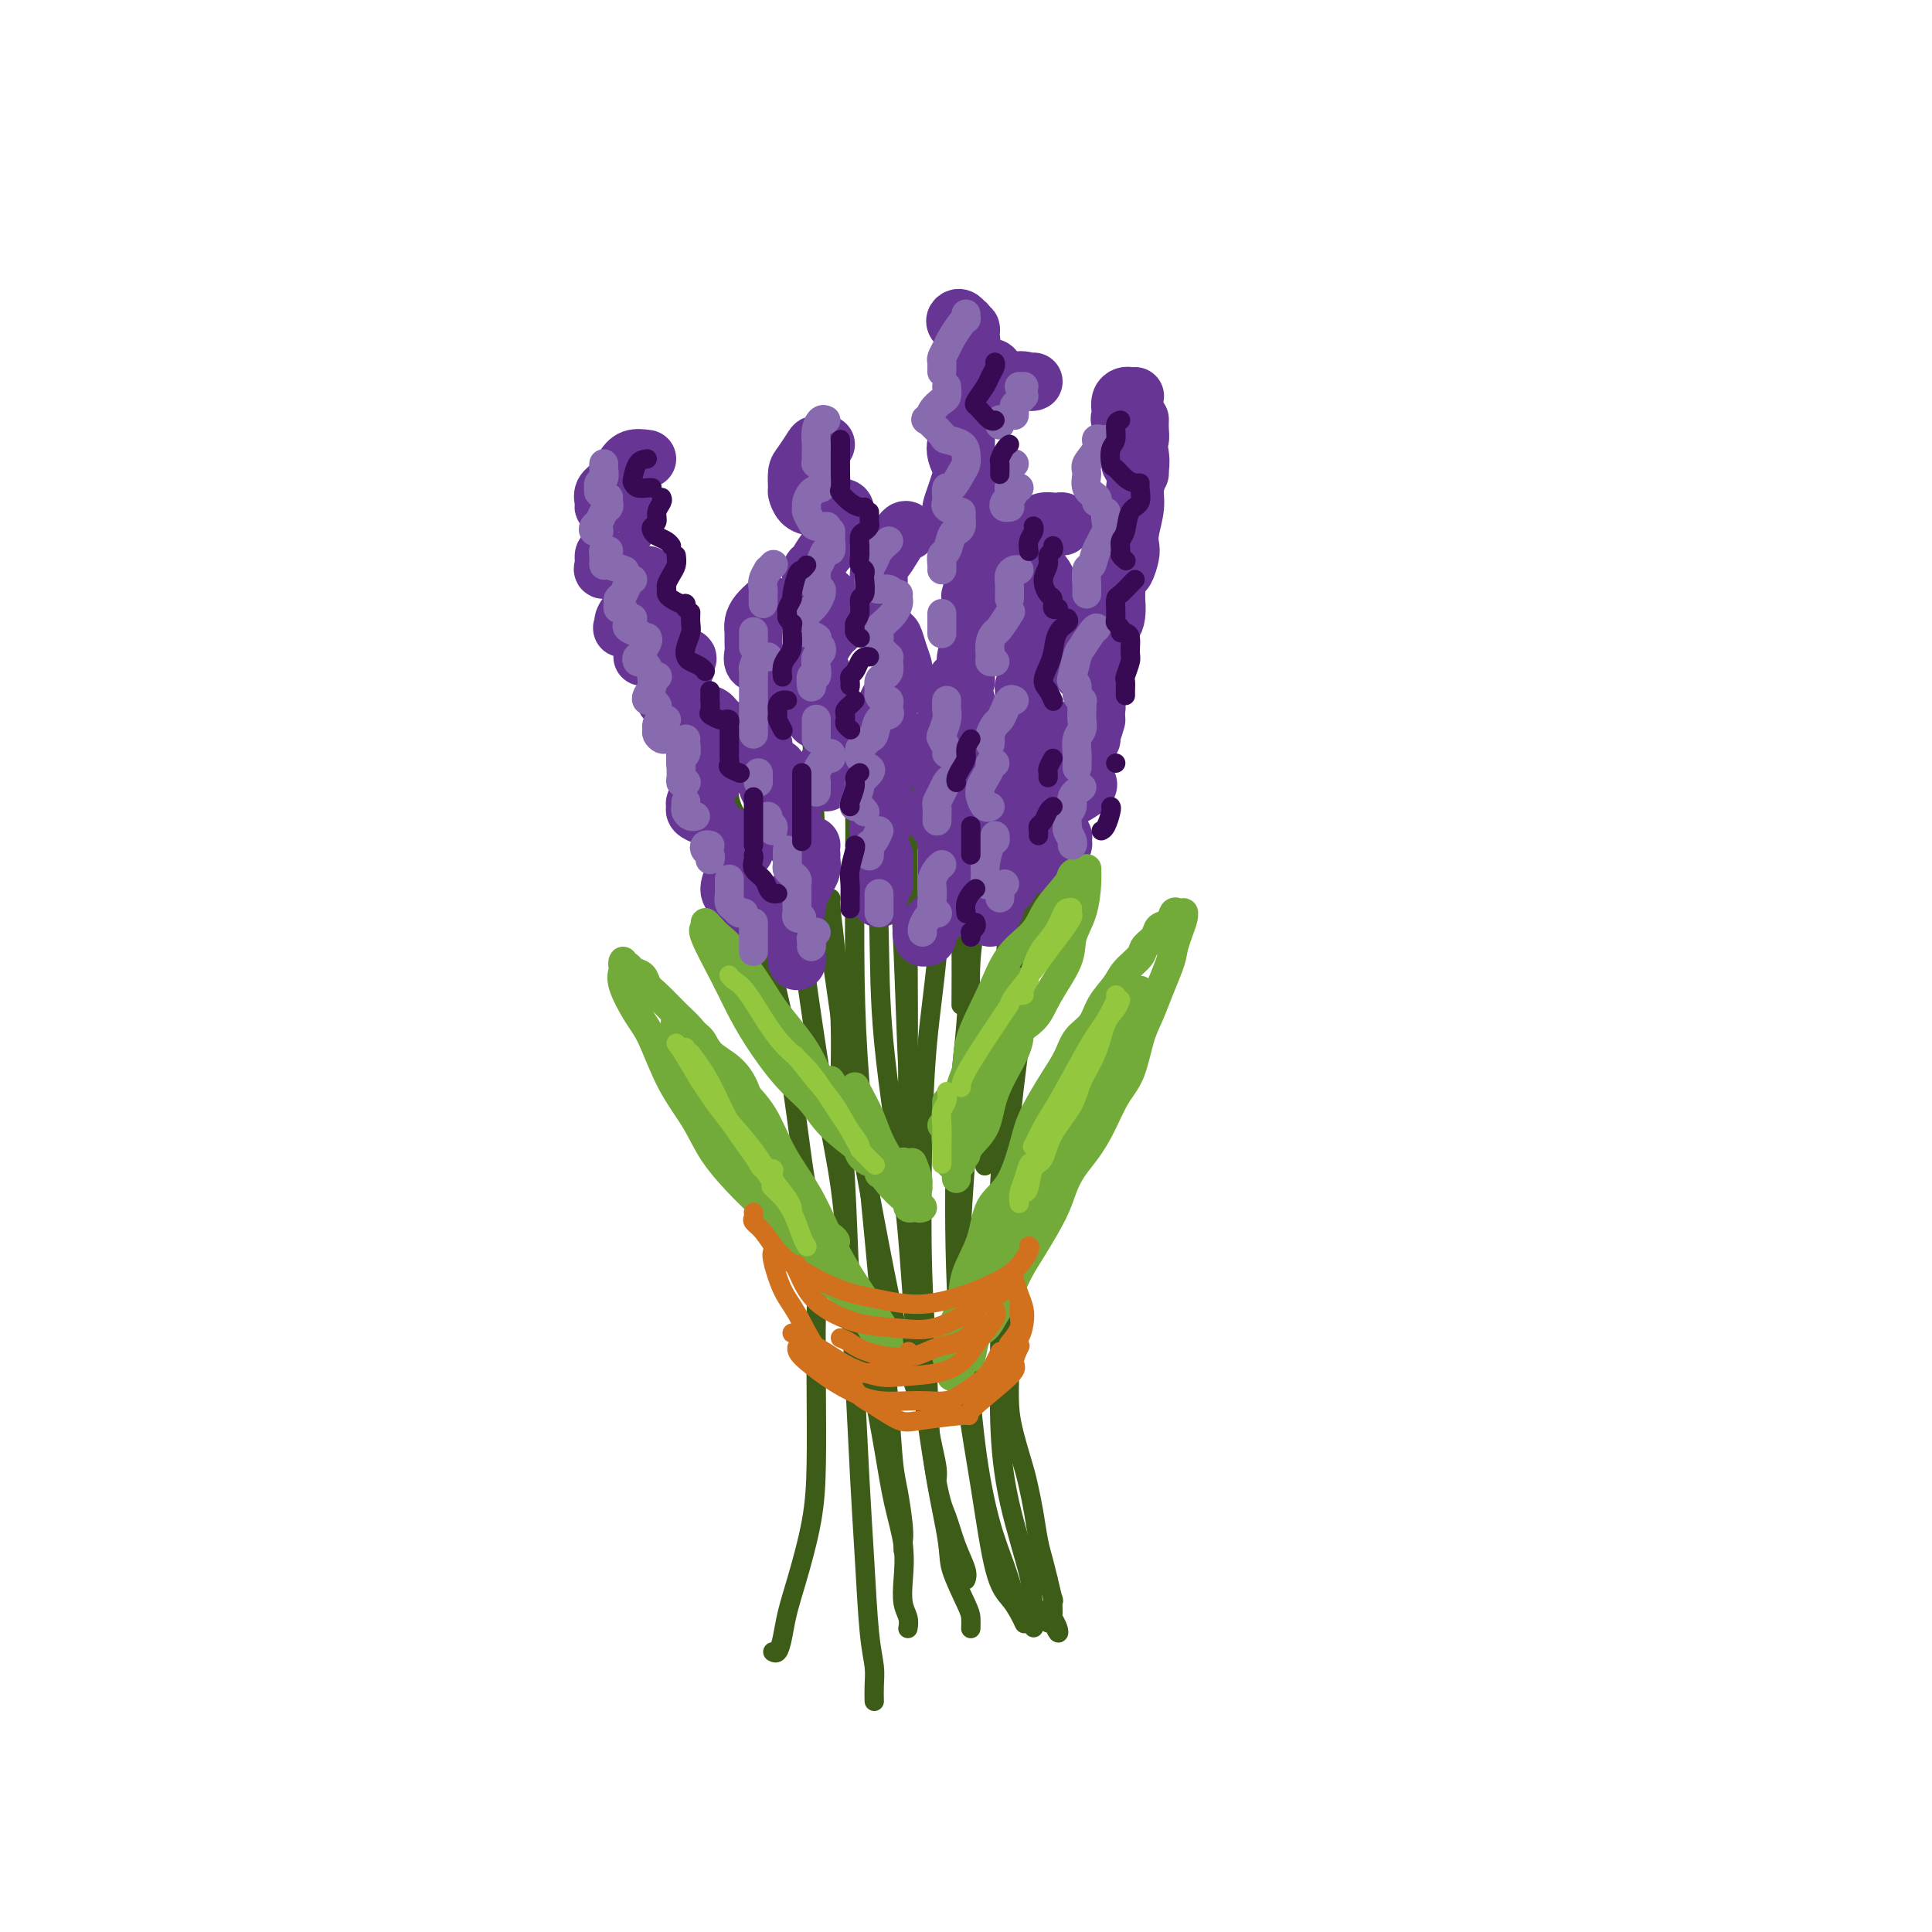 <svg viewBox='0 0 400 400' version='1.1' xmlns='http://www.w3.org/2000/svg' xmlns:xlink='http://www.w3.org/1999/xlink'><g fill='none' stroke='rgb(61,92,24)' stroke-width='4' stroke-linecap='round' stroke-linejoin='round'><path d='M151,163c0.016,0.381 0.032,0.762 0,1c-0.032,0.238 -0.110,0.333 0,1c0.110,0.667 0.410,1.905 1,3c0.590,1.095 1.470,2.047 2,3c0.530,0.953 0.708,1.909 1,4c0.292,2.091 0.697,5.319 1,8c0.303,2.681 0.504,4.815 1,7c0.496,2.185 1.287,4.420 2,8c0.713,3.580 1.347,8.504 2,12c0.653,3.496 1.324,5.564 2,9c0.676,3.436 1.358,8.239 2,13c0.642,4.761 1.244,9.480 2,14c0.756,4.520 1.665,8.842 2,13c0.335,4.158 0.094,8.151 0,13c-0.094,4.849 -0.042,10.554 0,16c0.042,5.446 0.075,10.634 0,15c-0.075,4.366 -0.257,7.909 -1,12c-0.743,4.091 -2.045,8.728 -3,12c-0.955,3.272 -1.563,5.178 -2,7c-0.437,1.822 -0.705,3.561 -1,5c-0.295,1.439 -0.618,2.580 -1,3c-0.382,0.420 -0.823,0.120 -1,0c-0.177,-0.120 -0.088,-0.060 0,0'/><path d='M222,153c0.009,0.336 0.018,0.673 0,1c-0.018,0.327 -0.064,0.645 0,1c0.064,0.355 0.238,0.746 0,1c-0.238,0.254 -0.889,0.371 -1,1c-0.111,0.629 0.318,1.771 0,3c-0.318,1.229 -1.381,2.544 -2,4c-0.619,1.456 -0.792,3.053 -1,5c-0.208,1.947 -0.451,4.245 -1,6c-0.549,1.755 -1.404,2.966 -2,5c-0.596,2.034 -0.933,4.891 -1,7c-0.067,2.109 0.137,3.468 0,6c-0.137,2.532 -0.615,6.235 -1,9c-0.385,2.765 -0.678,4.591 -1,7c-0.322,2.409 -0.675,5.399 -1,8c-0.325,2.601 -0.623,4.811 -1,8c-0.377,3.189 -0.833,7.355 -1,10c-0.167,2.645 -0.045,3.767 0,6c0.045,2.233 0.012,5.575 0,9c-0.012,3.425 -0.004,6.932 0,10c0.004,3.068 0.003,5.696 0,8c-0.003,2.304 -0.008,4.283 0,7c0.008,2.717 0.030,6.172 0,9c-0.030,2.828 -0.110,5.031 0,7c0.110,1.969 0.411,3.706 1,6c0.589,2.294 1.467,5.145 2,7c0.533,1.855 0.720,2.715 1,4c0.280,1.285 0.652,2.994 1,5c0.348,2.006 0.671,4.309 1,6c0.329,1.691 0.666,2.769 1,4c0.334,1.231 0.667,2.616 1,4'/><path d='M217,327c1.460,6.302 1.110,4.059 1,4c-0.110,-0.059 0.019,2.068 0,3c-0.019,0.932 -0.187,0.670 0,1c0.187,0.330 0.731,1.253 1,2c0.269,0.747 0.265,1.316 0,1c-0.265,-0.316 -0.790,-1.519 -1,-2c-0.210,-0.481 -0.105,-0.241 0,0'/><path d='M162,161c-0.201,1.263 -0.403,2.526 0,4c0.403,1.474 1.409,3.159 2,6c0.591,2.841 0.767,6.836 1,11c0.233,4.164 0.522,8.496 1,13c0.478,4.504 1.146,9.180 2,15c0.854,5.820 1.895,12.783 3,19c1.105,6.217 2.273,11.689 3,17c0.727,5.311 1.011,10.463 2,17c0.989,6.537 2.682,14.460 4,21c1.318,6.540 2.261,11.698 3,16c0.739,4.302 1.274,7.747 2,11c0.726,3.253 1.645,6.315 2,9c0.355,2.685 0.148,4.993 0,7c-0.148,2.007 -0.235,3.713 0,5c0.235,1.287 0.794,2.154 1,3c0.206,0.846 0.059,1.670 0,2c-0.059,0.330 -0.029,0.165 0,0'/><path d='M188,162c-0.000,0.317 -0.000,0.634 0,1c0.000,0.366 0.001,0.782 0,1c-0.001,0.218 -0.002,0.239 0,3c0.002,2.761 0.008,8.261 0,14c-0.008,5.739 -0.029,11.718 0,18c0.029,6.282 0.109,12.866 0,21c-0.109,8.134 -0.405,17.818 0,26c0.405,8.182 1.512,14.862 2,21c0.488,6.138 0.359,11.735 1,19c0.641,7.265 2.053,16.199 3,21c0.947,4.801 1.431,5.469 2,7c0.569,1.531 1.225,3.926 2,6c0.775,2.074 1.670,3.828 2,5c0.330,1.172 0.094,1.764 0,2c-0.094,0.236 -0.047,0.118 0,0'/><path d='M208,162c-0.776,1.892 -1.552,3.784 -2,5c-0.448,1.216 -0.567,1.755 -1,5c-0.433,3.245 -1.178,9.195 -2,14c-0.822,4.805 -1.720,8.464 -2,13c-0.280,4.536 0.060,9.949 0,17c-0.060,7.051 -0.519,15.741 -1,23c-0.481,7.259 -0.985,13.087 -1,19c-0.015,5.913 0.457,11.911 1,19c0.543,7.089 1.156,15.268 2,22c0.844,6.732 1.918,12.017 3,16c1.082,3.983 2.171,6.665 3,9c0.829,2.335 1.399,4.325 2,6c0.601,1.675 1.233,3.037 2,4c0.767,0.963 1.668,1.529 2,2c0.332,0.471 0.095,0.849 0,1c-0.095,0.151 -0.047,0.076 0,0'/><path d='M177,167c0.001,0.425 0.002,0.850 0,1c-0.002,0.150 -0.009,0.026 0,1c0.009,0.974 0.032,3.048 0,9c-0.032,5.952 -0.121,15.784 0,24c0.121,8.216 0.452,14.816 1,22c0.548,7.184 1.312,14.953 2,22c0.688,7.047 1.298,13.372 2,21c0.702,7.628 1.494,16.558 2,23c0.506,6.442 0.724,10.394 1,13c0.276,2.606 0.610,3.865 1,6c0.390,2.135 0.837,5.147 1,7c0.163,1.853 0.044,2.548 0,3c-0.044,0.452 -0.012,0.660 0,1c0.012,0.340 0.003,0.811 0,1c-0.003,0.189 -0.002,0.094 0,0'/><path d='M172,186c-0.081,0.213 -0.162,0.427 0,2c0.162,1.573 0.568,4.507 1,9c0.432,4.493 0.889,10.547 1,16c0.111,5.453 -0.125,10.307 0,15c0.125,4.693 0.611,9.226 1,16c0.389,6.774 0.681,15.787 1,23c0.319,7.213 0.664,12.624 1,19c0.336,6.376 0.665,13.717 1,20c0.335,6.283 0.678,11.509 1,17c0.322,5.491 0.622,11.248 1,15c0.378,3.752 0.833,5.501 1,7c0.167,1.499 0.045,2.750 0,4c-0.045,1.250 -0.013,2.500 0,3c0.013,0.500 0.006,0.250 0,0'/><path d='M205,169c-0.634,2.551 -1.267,5.102 -2,9c-0.733,3.898 -1.564,9.142 -2,15c-0.436,5.858 -0.476,12.328 -1,19c-0.524,6.672 -1.533,13.544 -2,23c-0.467,9.456 -0.392,21.495 0,31c0.392,9.505 1.103,16.475 2,23c0.897,6.525 1.981,12.603 3,19c1.019,6.397 1.972,13.112 3,17c1.028,3.888 2.131,4.949 3,6c0.869,1.051 1.503,2.091 2,3c0.497,0.909 0.856,1.688 1,2c0.144,0.312 0.072,0.156 0,0'/><path d='M214,165c-0.045,1.839 -0.091,3.677 0,5c0.091,1.323 0.318,2.130 0,6c-0.318,3.870 -1.181,10.804 -2,16c-0.819,5.196 -1.593,8.655 -2,14c-0.407,5.345 -0.445,12.578 -1,19c-0.555,6.422 -1.626,12.034 -2,20c-0.374,7.966 -0.049,18.287 0,27c0.049,8.713 -0.176,15.819 0,22c0.176,6.181 0.755,11.435 2,17c1.245,5.565 3.157,11.439 4,15c0.843,3.561 0.618,4.810 1,6c0.382,1.190 1.372,2.320 2,3c0.628,0.680 0.894,0.908 1,1c0.106,0.092 0.053,0.046 0,0'/><path d='M195,175c0.060,1.033 0.120,2.067 0,6c-0.120,3.933 -0.421,10.767 -1,17c-0.579,6.233 -1.436,11.865 -2,18c-0.564,6.135 -0.834,12.773 -1,21c-0.166,8.227 -0.229,18.041 0,26c0.229,7.959 0.751,14.062 1,20c0.249,5.938 0.224,11.712 1,18c0.776,6.288 2.351,13.090 3,17c0.649,3.910 0.370,4.929 1,7c0.630,2.071 2.169,5.194 3,7c0.831,1.806 0.955,2.294 1,3c0.045,0.706 0.013,1.630 0,2c-0.013,0.370 -0.006,0.185 0,0'/><path d='M180,158c0.022,0.366 0.045,0.732 0,1c-0.045,0.268 -0.156,0.438 0,3c0.156,2.562 0.580,7.516 1,13c0.420,5.484 0.836,11.498 1,18c0.164,6.502 0.075,13.491 1,23c0.925,9.509 2.865,21.538 4,31c1.135,9.462 1.467,16.357 2,23c0.533,6.643 1.267,13.034 2,18c0.733,4.966 1.464,8.506 2,11c0.536,2.494 0.875,3.941 1,5c0.125,1.059 0.036,1.731 0,2c-0.036,0.269 -0.018,0.134 0,0'/><path d='M167,131c-0.101,-0.350 -0.202,-0.700 0,2c0.202,2.700 0.707,8.449 1,16c0.293,7.551 0.375,16.904 1,25c0.625,8.096 1.795,14.936 3,23c1.205,8.064 2.446,17.352 4,27c1.554,9.648 3.422,19.654 5,28c1.578,8.346 2.866,15.031 4,20c1.134,4.969 2.113,8.222 3,11c0.887,2.778 1.682,5.079 2,6c0.318,0.921 0.159,0.460 0,0'/><path d='M187,138c-0.399,4.328 -0.798,8.657 -1,15c-0.202,6.343 -0.208,14.702 0,22c0.208,7.298 0.630,13.536 1,22c0.370,8.464 0.687,19.155 1,25c0.313,5.845 0.623,6.843 1,8c0.377,1.157 0.822,2.473 1,3c0.178,0.527 0.089,0.263 0,0'/><path d='M201,131c-0.309,4.102 -0.619,8.204 -1,14c-0.381,5.796 -0.834,13.285 -1,22c-0.166,8.715 -0.045,18.654 0,26c0.045,7.346 0.013,12.099 0,14c-0.013,1.901 -0.006,0.951 0,0'/><path d='M216,136c-0.438,4.965 -0.877,9.930 -2,16c-1.123,6.070 -2.932,13.245 -4,22c-1.068,8.755 -1.397,19.089 -2,27c-0.603,7.911 -1.481,13.399 -2,19c-0.519,5.601 -0.678,11.316 -1,15c-0.322,3.684 -0.806,5.338 -1,6c-0.194,0.662 -0.097,0.331 0,0'/><path d='M149,158c1.780,7.262 3.560,14.524 5,20c1.440,5.476 2.542,9.167 4,15c1.458,5.833 3.274,13.810 4,17c0.726,3.190 0.363,1.595 0,0'/><path d='M138,135c1.016,1.636 2.032,3.272 3,6c0.968,2.728 1.888,6.549 3,11c1.112,4.451 2.417,9.533 4,15c1.583,5.467 3.443,11.318 5,17c1.557,5.682 2.809,11.193 4,15c1.191,3.807 2.321,5.910 3,8c0.679,2.090 0.908,4.169 1,5c0.092,0.831 0.046,0.416 0,0'/></g>
<g fill='none' stroke='rgb(103,53,148)' stroke-width='12' stroke-linecap='round' stroke-linejoin='round'><path d='M134,95c-1.086,-0.148 -2.172,-0.296 -3,0c-0.828,0.296 -1.399,1.036 -2,2c-0.601,0.964 -1.233,2.153 -2,3c-0.767,0.847 -1.669,1.351 -2,2c-0.331,0.649 -0.092,1.442 0,2c0.092,0.558 0.038,0.881 0,1c-0.038,0.119 -0.059,0.035 0,0c0.059,-0.035 0.198,-0.021 1,0c0.802,0.021 2.265,0.051 3,0c0.735,-0.051 0.741,-0.181 1,0c0.259,0.181 0.771,0.672 1,1c0.229,0.328 0.177,0.493 0,1c-0.177,0.507 -0.478,1.358 -1,2c-0.522,0.642 -1.266,1.076 -2,2c-0.734,0.924 -1.457,2.338 -2,3c-0.543,0.662 -0.907,0.574 -1,1c-0.093,0.426 0.084,1.368 0,2c-0.084,0.632 -0.429,0.956 0,1c0.429,0.044 1.632,-0.192 3,0c1.368,0.192 2.901,0.813 4,1c1.099,0.187 1.762,-0.060 2,0c0.238,0.060 0.049,0.425 0,1c-0.049,0.575 0.040,1.359 0,2c-0.040,0.641 -0.209,1.138 -1,2c-0.791,0.862 -2.204,2.087 -3,3c-0.796,0.913 -0.976,1.513 -1,2c-0.024,0.487 0.107,0.863 0,1c-0.107,0.137 -0.452,0.037 0,0c0.452,-0.037 1.701,-0.011 3,0c1.299,0.011 2.650,0.005 4,0'/><path d='M136,130c1.542,0.010 1.898,0.033 2,0c0.102,-0.033 -0.048,-0.124 0,0c0.048,0.124 0.296,0.464 0,1c-0.296,0.536 -1.135,1.268 -2,2c-0.865,0.732 -1.756,1.464 -2,2c-0.244,0.536 0.159,0.876 0,1c-0.159,0.124 -0.879,0.032 -1,0c-0.121,-0.032 0.356,-0.005 1,0c0.644,0.005 1.455,-0.010 2,0c0.545,0.010 0.824,0.047 2,0c1.176,-0.047 3.251,-0.179 4,0c0.749,0.179 0.173,0.667 0,1c-0.173,0.333 0.056,0.509 0,1c-0.056,0.491 -0.398,1.297 -1,2c-0.602,0.703 -1.463,1.302 -2,2c-0.537,0.698 -0.750,1.497 -1,2c-0.250,0.503 -0.537,0.712 0,1c0.537,0.288 1.899,0.654 3,1c1.101,0.346 1.943,0.673 3,1c1.057,0.327 2.330,0.655 3,1c0.670,0.345 0.737,0.708 1,1c0.263,0.292 0.722,0.512 1,1c0.278,0.488 0.376,1.244 0,2c-0.376,0.756 -1.226,1.513 -2,2c-0.774,0.487 -1.473,0.705 -2,1c-0.527,0.295 -0.884,0.668 -1,1c-0.116,0.332 0.008,0.625 0,1c-0.008,0.375 -0.146,0.832 0,1c0.146,0.168 0.578,0.045 1,0c0.422,-0.045 0.835,-0.013 1,0c0.165,0.013 0.083,0.006 0,0'/><path d='M148,161c-0.371,0.250 -0.742,0.501 -1,1c-0.258,0.499 -0.402,1.248 -1,2c-0.598,0.752 -1.649,1.508 -2,2c-0.351,0.492 -0.003,0.720 0,1c0.003,0.280 -0.339,0.611 0,1c0.339,0.389 1.361,0.835 2,1c0.639,0.165 0.897,0.047 1,0c0.103,-0.047 0.052,-0.024 0,0'/><path d='M151,173c0.106,0.301 0.212,0.603 0,1c-0.212,0.397 -0.743,0.891 -1,1c-0.257,0.109 -0.240,-0.167 0,0c0.240,0.167 0.704,0.777 1,1c0.296,0.223 0.426,0.060 1,0c0.574,-0.060 1.593,-0.017 2,0c0.407,0.017 0.204,0.009 0,0'/><path d='M159,125c-0.732,0.667 -1.464,1.333 -2,2c-0.536,0.667 -0.877,1.334 -1,2c-0.123,0.666 -0.027,1.329 0,2c0.027,0.671 -0.013,1.349 0,2c0.013,0.651 0.081,1.277 0,2c-0.081,0.723 -0.309,1.545 0,2c0.309,0.455 1.155,0.545 2,1c0.845,0.455 1.689,1.277 2,2c0.311,0.723 0.090,1.348 0,2c-0.090,0.652 -0.047,1.330 0,2c0.047,0.670 0.099,1.332 0,2c-0.099,0.668 -0.349,1.341 -1,2c-0.651,0.659 -1.701,1.305 -2,2c-0.299,0.695 0.155,1.440 0,2c-0.155,0.560 -0.918,0.933 -1,1c-0.082,0.067 0.516,-0.174 1,0c0.484,0.174 0.852,0.764 1,1c0.148,0.236 0.074,0.118 0,0'/><path d='M161,159c-0.307,0.334 -0.615,0.668 -1,1c-0.385,0.332 -0.849,0.664 -1,1c-0.151,0.336 0.011,0.678 0,1c-0.011,0.322 -0.195,0.625 0,1c0.195,0.375 0.770,0.821 1,1c0.230,0.179 0.115,0.089 0,0'/><path d='M164,167c-0.001,-0.057 -0.001,-0.114 0,0c0.001,0.114 0.005,0.397 0,1c-0.005,0.603 -0.017,1.524 0,2c0.017,0.476 0.064,0.506 0,1c-0.064,0.494 -0.238,1.453 0,2c0.238,0.547 0.887,0.682 1,1c0.113,0.318 -0.310,0.817 0,1c0.310,0.183 1.353,0.049 2,0c0.647,-0.049 0.899,-0.014 1,0c0.101,0.014 0.050,0.007 0,0'/><path d='M168,177c-0.024,0.242 -0.049,0.483 0,1c0.049,0.517 0.171,1.308 0,2c-0.171,0.692 -0.634,1.285 -1,2c-0.366,0.715 -0.634,1.551 -1,2c-0.366,0.449 -0.830,0.512 -1,1c-0.170,0.488 -0.046,1.401 0,2c0.046,0.599 0.013,0.886 0,1c-0.013,0.114 -0.007,0.057 0,0'/><path d='M165,198c0.000,0.417 0.000,0.833 0,1c0.000,0.167 0.000,0.083 0,0'/><path d='M171,92c-0.785,-0.032 -1.569,-0.065 -2,0c-0.431,0.065 -0.508,0.226 -1,1c-0.492,0.774 -1.398,2.161 -2,3c-0.602,0.839 -0.901,1.129 -1,2c-0.099,0.871 0.002,2.324 0,3c-0.002,0.676 -0.106,0.576 0,1c0.106,0.424 0.421,1.373 1,2c0.579,0.627 1.422,0.934 3,1c1.578,0.066 3.891,-0.107 5,0c1.109,0.107 1.012,0.495 1,1c-0.012,0.505 0.060,1.129 0,2c-0.060,0.871 -0.251,1.990 -1,3c-0.749,1.010 -2.055,1.910 -3,3c-0.945,1.090 -1.530,2.371 -2,3c-0.470,0.629 -0.827,0.605 -1,1c-0.173,0.395 -0.162,1.208 0,2c0.162,0.792 0.476,1.563 1,2c0.524,0.437 1.259,0.539 2,1c0.741,0.461 1.488,1.282 2,2c0.512,0.718 0.788,1.334 1,2c0.212,0.666 0.358,1.383 0,2c-0.358,0.617 -1.221,1.135 -2,2c-0.779,0.865 -1.473,2.078 -2,3c-0.527,0.922 -0.887,1.554 -1,2c-0.113,0.446 0.021,0.707 0,1c-0.021,0.293 -0.198,0.617 0,1c0.198,0.383 0.771,0.824 1,1c0.229,0.176 0.115,0.088 0,0'/><path d='M172,142c-0.732,0.748 -1.464,1.497 -2,2c-0.536,0.503 -0.878,0.761 -1,1c-0.122,0.239 -0.026,0.459 0,1c0.026,0.541 -0.017,1.403 0,2c0.017,0.597 0.096,0.931 0,1c-0.096,0.069 -0.366,-0.126 0,0c0.366,0.126 1.368,0.572 2,1c0.632,0.428 0.895,0.836 1,1c0.105,0.164 0.053,0.082 0,0'/><path d='M174,152c0.014,0.460 0.028,0.920 0,1c-0.028,0.080 -0.099,-0.221 0,0c0.099,0.221 0.366,0.963 0,2c-0.366,1.037 -1.366,2.369 -2,3c-0.634,0.631 -0.902,0.561 -1,1c-0.098,0.439 -0.026,1.387 0,2c0.026,0.613 0.008,0.889 0,1c-0.008,0.111 -0.004,0.055 0,0'/><path d='M188,110c-0.249,-0.255 -0.498,-0.510 -1,0c-0.502,0.510 -1.258,1.786 -2,3c-0.742,1.214 -1.468,2.367 -2,3c-0.532,0.633 -0.868,0.744 -1,2c-0.132,1.256 -0.061,3.655 0,5c0.061,1.345 0.110,1.637 0,2c-0.110,0.363 -0.380,0.797 0,2c0.380,1.203 1.409,3.175 2,4c0.591,0.825 0.745,0.504 1,1c0.255,0.496 0.612,1.808 1,3c0.388,1.192 0.809,2.264 1,3c0.191,0.736 0.153,1.136 0,2c-0.153,0.864 -0.419,2.193 -1,3c-0.581,0.807 -1.475,1.093 -2,2c-0.525,0.907 -0.680,2.437 -1,3c-0.320,0.563 -0.806,0.161 -1,0c-0.194,-0.161 -0.097,-0.080 0,0'/><path d='M182,162c0.000,-0.091 0.000,-0.182 0,0c0.000,0.182 0.000,0.636 0,1c0.000,0.364 0.000,0.636 0,1c0.000,0.364 0.000,0.818 0,1c-0.000,0.182 0.000,0.091 0,0'/><path d='M182,165c0.305,0.297 0.610,0.594 1,1c0.390,0.406 0.865,0.920 1,1c0.135,0.080 -0.069,-0.273 0,0c0.069,0.273 0.411,1.172 0,2c-0.411,0.828 -1.575,1.584 -2,2c-0.425,0.416 -0.110,0.492 0,1c0.110,0.508 0.015,1.449 0,2c-0.015,0.551 0.048,0.714 0,1c-0.048,0.286 -0.208,0.695 0,1c0.208,0.305 0.784,0.505 1,1c0.216,0.495 0.072,1.285 0,2c-0.072,0.715 -0.072,1.355 0,2c0.072,0.645 0.215,1.297 0,2c-0.215,0.703 -0.789,1.459 -1,2c-0.211,0.541 -0.060,0.869 0,1c0.060,0.131 0.030,0.066 0,0'/><path d='M187,153c-0.451,0.022 -0.902,0.044 -1,0c-0.098,-0.044 0.156,-0.156 0,0c-0.156,0.156 -0.722,0.578 -1,1c-0.278,0.422 -0.267,0.844 0,1c0.267,0.156 0.791,0.044 1,0c0.209,-0.044 0.105,-0.022 0,0'/><path d='M185,157c0.000,0.422 0.000,0.844 0,1c0.000,0.156 0.000,0.044 0,0c-0.000,-0.044 0.000,-0.022 0,0'/><path d='M214,79c-0.164,0.086 -0.327,0.172 -1,0c-0.673,-0.172 -1.854,-0.603 -3,0c-1.146,0.603 -2.257,2.241 -3,3c-0.743,0.759 -1.117,0.640 -2,1c-0.883,0.360 -2.275,1.199 -3,2c-0.725,0.801 -0.782,1.562 -1,2c-0.218,0.438 -0.595,0.551 -1,1c-0.405,0.449 -0.838,1.233 -1,2c-0.162,0.767 -0.054,1.516 0,2c0.054,0.484 0.053,0.702 0,1c-0.053,0.298 -0.157,0.674 0,1c0.157,0.326 0.574,0.602 1,1c0.426,0.398 0.860,0.919 1,1c0.140,0.081 -0.015,-0.280 0,0c0.015,0.280 0.200,1.199 0,2c-0.200,0.801 -0.785,1.485 -1,2c-0.215,0.515 -0.062,0.861 0,1c0.062,0.139 0.031,0.069 0,0'/><path d='M201,109c-0.006,-0.111 -0.013,-0.222 0,0c0.013,0.222 0.045,0.775 0,1c-0.045,0.225 -0.168,0.120 0,0c0.168,-0.120 0.627,-0.254 1,0c0.373,0.254 0.660,0.897 1,1c0.340,0.103 0.732,-0.332 1,0c0.268,0.332 0.412,1.433 0,2c-0.412,0.567 -1.380,0.600 -2,1c-0.620,0.400 -0.892,1.167 -1,2c-0.108,0.833 -0.053,1.732 0,2c0.053,0.268 0.105,-0.096 0,0c-0.105,0.096 -0.366,0.651 0,1c0.366,0.349 1.359,0.492 2,1c0.641,0.508 0.929,1.383 1,2c0.071,0.617 -0.076,0.977 0,1c0.076,0.023 0.374,-0.292 0,0c-0.374,0.292 -1.422,1.191 -2,2c-0.578,0.809 -0.687,1.527 -1,2c-0.313,0.473 -0.830,0.700 -1,1c-0.170,0.300 0.007,0.672 0,1c-0.007,0.328 -0.198,0.613 0,1c0.198,0.387 0.786,0.876 1,1c0.214,0.124 0.053,-0.119 0,0c-0.053,0.119 0.001,0.598 0,1c-0.001,0.402 -0.056,0.727 0,1c0.056,0.273 0.222,0.493 0,1c-0.222,0.507 -0.833,1.301 -1,2c-0.167,0.699 0.109,1.304 0,2c-0.109,0.696 -0.603,1.485 -1,2c-0.397,0.515 -0.699,0.758 -1,1'/><path d='M198,141c-0.929,2.952 -0.250,1.333 0,1c0.250,-0.333 0.071,0.619 0,1c-0.071,0.381 -0.036,0.190 0,0'/><path d='M200,145c-0.027,-0.058 -0.053,-0.115 0,0c0.053,0.115 0.186,0.403 0,1c-0.186,0.597 -0.691,1.504 -1,2c-0.309,0.496 -0.423,0.581 -1,1c-0.577,0.419 -1.619,1.170 -2,2c-0.381,0.830 -0.102,1.738 0,2c0.102,0.262 0.028,-0.122 0,0c-0.028,0.122 -0.008,0.749 0,1c0.008,0.251 0.004,0.125 0,0'/><path d='M200,110c0.091,0.117 0.182,0.234 0,0c-0.182,-0.234 -0.638,-0.821 -1,-1c-0.362,-0.179 -0.630,0.048 -1,0c-0.370,-0.048 -0.843,-0.371 -1,-1c-0.157,-0.629 0.000,-1.562 0,-2c-0.000,-0.438 -0.158,-0.379 0,-1c0.158,-0.621 0.631,-1.921 1,-3c0.369,-1.079 0.635,-1.938 1,-3c0.365,-1.062 0.830,-2.326 1,-3c0.170,-0.674 0.046,-0.757 0,-1c-0.046,-0.243 -0.012,-0.645 0,-1c0.012,-0.355 0.004,-0.664 0,-1c-0.004,-0.336 -0.005,-0.700 0,-1c0.005,-0.300 0.014,-0.538 0,-1c-0.014,-0.462 -0.053,-1.150 0,-2c0.053,-0.850 0.196,-1.862 1,-3c0.804,-1.138 2.268,-2.403 3,-3c0.732,-0.597 0.731,-0.528 1,-1c0.269,-0.472 0.809,-1.486 1,-2c0.191,-0.514 0.033,-0.529 0,-1c-0.033,-0.471 0.059,-1.398 0,-2c-0.059,-0.602 -0.268,-0.878 -1,-1c-0.732,-0.122 -1.986,-0.088 -3,0c-1.014,0.088 -1.789,0.232 -2,0c-0.211,-0.232 0.144,-0.840 0,-1c-0.144,-0.160 -0.785,0.127 -1,0c-0.215,-0.127 -0.005,-0.667 0,-1c0.005,-0.333 -0.194,-0.461 0,-1c0.194,-0.539 0.783,-1.491 1,-2c0.217,-0.509 0.062,-0.574 0,-1c-0.062,-0.426 -0.031,-1.213 0,-2'/><path d='M200,68c0.201,-1.252 0.204,-0.881 0,-1c-0.204,-0.119 -0.615,-0.726 -1,-1c-0.385,-0.274 -0.744,-0.214 -1,0c-0.256,0.214 -0.409,0.582 0,1c0.409,0.418 1.378,0.885 2,1c0.622,0.115 0.895,-0.121 1,0c0.105,0.121 0.042,0.599 0,1c-0.042,0.401 -0.064,0.726 0,1c0.064,0.274 0.212,0.498 0,1c-0.212,0.502 -0.785,1.282 -1,2c-0.215,0.718 -0.072,1.373 0,2c0.072,0.627 0.072,1.226 0,2c-0.072,0.774 -0.215,1.723 0,2c0.215,0.277 0.789,-0.118 1,0c0.211,0.118 0.060,0.748 0,1c-0.060,0.252 -0.030,0.126 0,0'/><path d='M202,82c0.512,0.504 1.024,1.007 1,1c-0.024,-0.007 -0.584,-0.525 -1,0c-0.416,0.525 -0.687,2.094 -1,3c-0.313,0.906 -0.669,1.151 -1,2c-0.331,0.849 -0.636,2.304 -1,3c-0.364,0.696 -0.787,0.633 -1,1c-0.213,0.367 -0.215,1.163 0,2c0.215,0.837 0.646,1.716 1,2c0.354,0.284 0.631,-0.027 1,0c0.369,0.027 0.831,0.391 1,1c0.169,0.609 0.045,1.464 0,2c-0.045,0.536 -0.012,0.755 0,1c0.012,0.245 0.004,0.517 0,1c-0.004,0.483 -0.005,1.176 0,2c0.005,0.824 0.014,1.779 0,2c-0.014,0.221 -0.053,-0.292 0,0c0.053,0.292 0.197,1.390 1,2c0.803,0.610 2.265,0.732 3,1c0.735,0.268 0.745,0.681 1,1c0.255,0.319 0.756,0.545 1,1c0.244,0.455 0.229,1.138 0,2c-0.229,0.862 -0.674,1.904 -1,3c-0.326,1.096 -0.533,2.247 -1,3c-0.467,0.753 -1.193,1.108 -2,2c-0.807,0.892 -1.694,2.320 -2,3c-0.306,0.680 -0.029,0.613 0,1c0.029,0.387 -0.188,1.227 0,2c0.188,0.773 0.781,1.477 1,2c0.219,0.523 0.062,0.864 0,1c-0.062,0.136 -0.031,0.068 0,0'/><path d='M202,131c-0.022,-0.283 -0.044,-0.567 0,0c0.044,0.567 0.155,1.984 0,3c-0.155,1.016 -0.578,1.630 -1,2c-0.422,0.370 -0.845,0.495 -1,1c-0.155,0.505 -0.041,1.389 0,2c0.041,0.611 0.011,0.947 0,1c-0.011,0.053 -0.003,-0.178 0,0c0.003,0.178 0.001,0.765 0,1c-0.001,0.235 -0.000,0.117 0,0'/><path d='M220,109c0.095,-0.421 0.191,-0.841 0,-1c-0.191,-0.159 -0.668,-0.056 -1,0c-0.332,0.056 -0.520,0.064 -1,0c-0.480,-0.064 -1.254,-0.201 -2,0c-0.746,0.201 -1.465,0.739 -2,1c-0.535,0.261 -0.886,0.245 -1,1c-0.114,0.755 0.011,2.281 0,3c-0.011,0.719 -0.157,0.629 0,1c0.157,0.371 0.617,1.201 1,2c0.383,0.799 0.689,1.565 1,2c0.311,0.435 0.626,0.539 1,1c0.374,0.461 0.808,1.279 1,2c0.192,0.721 0.142,1.345 0,2c-0.142,0.655 -0.378,1.341 -1,2c-0.622,0.659 -1.631,1.290 -2,2c-0.369,0.710 -0.099,1.499 0,2c0.099,0.501 0.026,0.715 0,1c-0.026,0.285 -0.007,0.640 0,1c0.007,0.360 0.002,0.725 0,1c-0.002,0.275 0.000,0.459 0,1c-0.000,0.541 -0.003,1.439 0,2c0.003,0.561 0.011,0.784 0,1c-0.011,0.216 -0.041,0.424 0,1c0.041,0.576 0.155,1.521 0,2c-0.155,0.479 -0.577,0.493 -1,1c-0.423,0.507 -0.845,1.509 -1,2c-0.155,0.491 -0.041,0.472 0,1c0.041,0.528 0.011,1.604 0,2c-0.011,0.396 -0.003,0.113 0,0c0.003,-0.113 0.002,-0.057 0,0'/><path d='M214,148c-0.733,0.333 -1.465,0.667 -2,1c-0.535,0.333 -0.871,0.666 -1,1c-0.129,0.334 -0.050,0.668 0,1c0.050,0.332 0.070,0.662 0,1c-0.070,0.338 -0.229,0.683 0,1c0.229,0.317 0.846,0.607 1,1c0.154,0.393 -0.155,0.889 0,1c0.155,0.111 0.772,-0.162 1,0c0.228,0.162 0.065,0.761 0,1c-0.065,0.239 -0.033,0.120 0,0'/><path d='M196,145c-0.022,-0.259 -0.044,-0.519 0,0c0.044,0.519 0.155,1.816 0,3c-0.155,1.184 -0.577,2.254 -1,3c-0.423,0.746 -0.846,1.169 -1,2c-0.154,0.831 -0.037,2.069 0,3c0.037,0.931 -0.004,1.556 0,2c0.004,0.444 0.053,0.707 0,1c-0.053,0.293 -0.206,0.617 0,1c0.206,0.383 0.773,0.824 1,1c0.227,0.176 0.113,0.088 0,0'/><path d='M198,164c0.204,0.333 0.409,0.667 0,1c-0.409,0.333 -1.431,0.666 -2,1c-0.569,0.334 -0.686,0.668 -1,1c-0.314,0.332 -0.827,0.663 -1,1c-0.173,0.337 -0.008,0.679 0,1c0.008,0.321 -0.142,0.622 0,1c0.142,0.378 0.577,0.832 1,1c0.423,0.168 0.835,0.048 1,0c0.165,-0.048 0.082,-0.024 0,0'/><path d='M196,172c0.392,-0.195 0.785,-0.390 1,0c0.215,0.390 0.254,1.364 0,2c-0.254,0.636 -0.800,0.935 -1,1c-0.200,0.065 -0.054,-0.102 0,0c0.054,0.102 0.014,0.474 0,1c-0.014,0.526 -0.004,1.205 0,2c0.004,0.795 0.001,1.706 0,2c-0.001,0.294 -0.000,-0.028 0,0c0.000,0.028 -0.000,0.406 0,1c0.000,0.594 0.001,1.405 0,2c-0.001,0.595 -0.005,0.973 0,1c0.005,0.027 0.018,-0.296 0,0c-0.018,0.296 -0.067,1.213 0,2c0.067,0.787 0.252,1.444 0,2c-0.252,0.556 -0.939,1.011 -2,2c-1.061,0.989 -2.494,2.514 -3,3c-0.506,0.486 -0.084,-0.066 0,0c0.084,0.066 -0.170,0.748 0,1c0.170,0.252 0.763,0.072 1,0c0.237,-0.072 0.119,-0.036 0,0'/><path d='M211,153c-0.356,0.018 -0.712,0.035 -1,0c-0.288,-0.035 -0.509,-0.123 -1,0c-0.491,0.123 -1.253,0.458 -2,1c-0.747,0.542 -1.480,1.293 -2,2c-0.520,0.707 -0.826,1.371 -1,2c-0.174,0.629 -0.215,1.225 0,2c0.215,0.775 0.685,1.730 1,2c0.315,0.270 0.476,-0.146 1,0c0.524,0.146 1.410,0.854 2,1c0.590,0.146 0.883,-0.269 1,0c0.117,0.269 0.060,1.222 0,2c-0.060,0.778 -0.121,1.383 0,2c0.121,0.617 0.424,1.248 0,2c-0.424,0.752 -1.575,1.626 -2,2c-0.425,0.374 -0.124,0.246 0,1c0.124,0.754 0.072,2.388 0,3c-0.072,0.612 -0.163,0.203 0,0c0.163,-0.203 0.580,-0.199 1,0c0.420,0.199 0.844,0.592 1,1c0.156,0.408 0.045,0.831 0,1c-0.045,0.169 -0.022,0.085 0,0'/><path d='M209,180c0.204,1.126 0.409,2.253 0,3c-0.409,0.747 -1.430,1.115 -2,2c-0.570,0.885 -0.689,2.289 -1,3c-0.311,0.711 -0.815,0.730 -1,1c-0.185,0.270 -0.053,0.791 0,1c0.053,0.209 0.026,0.104 0,0'/><path d='M220,158c-0.291,0.332 -0.582,0.663 -1,1c-0.418,0.337 -0.963,0.679 -1,1c-0.037,0.321 0.433,0.622 1,1c0.567,0.378 1.229,0.832 2,1c0.771,0.168 1.649,0.048 2,0c0.351,-0.048 0.176,-0.024 0,0'/><path d='M224,162c0.354,-0.065 0.709,-0.130 1,0c0.291,0.130 0.519,0.454 0,1c-0.519,0.546 -1.785,1.313 -3,2c-1.215,0.687 -2.379,1.294 -3,2c-0.621,0.706 -0.701,1.513 -1,2c-0.299,0.487 -0.819,0.655 -1,1c-0.181,0.345 -0.025,0.866 0,1c0.025,0.134 -0.083,-0.119 0,0c0.083,0.119 0.355,0.609 1,1c0.645,0.391 1.661,0.682 2,1c0.339,0.318 0.001,0.662 0,1c-0.001,0.338 0.335,0.669 0,1c-0.335,0.331 -1.340,0.663 -2,1c-0.660,0.337 -0.975,0.679 -1,1c-0.025,0.321 0.241,0.622 0,1c-0.241,0.378 -0.988,0.832 -1,1c-0.012,0.168 0.711,0.048 1,0c0.289,-0.048 0.145,-0.024 0,0'/><path d='M219,175c0.097,0.198 0.195,0.396 0,0c-0.195,-0.396 -0.681,-1.384 -1,-2c-0.319,-0.616 -0.470,-0.858 0,-2c0.470,-1.142 1.563,-3.183 2,-4c0.437,-0.817 0.219,-0.408 0,0'/><path d='M226,153c-0.731,-0.024 -1.462,-0.048 -2,0c-0.538,0.048 -0.884,0.168 -1,0c-0.116,-0.168 -0.003,-0.626 0,-1c0.003,-0.374 -0.104,-0.666 0,-1c0.104,-0.334 0.420,-0.709 1,-1c0.580,-0.291 1.423,-0.497 2,-1c0.577,-0.503 0.887,-1.304 1,-2c0.113,-0.696 0.031,-1.289 0,-2c-0.031,-0.711 -0.009,-1.542 0,-2c0.009,-0.458 0.006,-0.544 0,-1c-0.006,-0.456 -0.014,-1.280 0,-2c0.014,-0.720 0.050,-1.334 0,-2c-0.050,-0.666 -0.185,-1.384 0,-2c0.185,-0.616 0.690,-1.129 1,-2c0.310,-0.871 0.423,-2.099 1,-3c0.577,-0.901 1.617,-1.473 2,-3c0.383,-1.527 0.109,-4.008 0,-5c-0.109,-0.992 -0.055,-0.496 0,0'/><path d='M231,122c0.000,-0.672 0.000,-1.344 0,-2c-0.000,-0.656 -0.001,-1.296 0,-2c0.001,-0.704 0.004,-1.471 0,-2c-0.004,-0.529 -0.015,-0.821 0,-1c0.015,-0.179 0.056,-0.244 0,-1c-0.056,-0.756 -0.207,-2.204 0,-3c0.207,-0.796 0.774,-0.942 1,-1c0.226,-0.058 0.113,-0.029 0,0'/><path d='M236,98c-0.308,-0.336 -0.616,-0.671 -1,-1c-0.384,-0.329 -0.845,-0.651 -1,-1c-0.155,-0.349 -0.003,-0.726 0,-1c0.003,-0.274 -0.143,-0.445 0,-1c0.143,-0.555 0.574,-1.494 1,-2c0.426,-0.506 0.846,-0.579 1,-1c0.154,-0.421 0.041,-1.190 0,-2c-0.041,-0.810 -0.012,-1.660 0,-2c0.012,-0.340 0.006,-0.170 0,0'/><path d='M235,82c-0.339,0.016 -0.679,0.031 -1,0c-0.321,-0.031 -0.624,-0.110 -1,0c-0.376,0.110 -0.826,0.408 -1,1c-0.174,0.592 -0.071,1.479 0,2c0.071,0.521 0.110,0.675 0,1c-0.110,0.325 -0.370,0.819 0,1c0.370,0.181 1.369,0.049 2,0c0.631,-0.049 0.895,-0.014 1,0c0.105,0.014 0.053,0.007 0,0'/><path d='M236,94c0.121,0.901 0.243,1.803 0,3c-0.243,1.197 -0.849,2.690 -1,4c-0.151,1.310 0.153,2.439 0,4c-0.153,1.561 -0.762,3.555 -1,5c-0.238,1.445 -0.106,2.342 0,3c0.106,0.658 0.186,1.077 0,2c-0.186,0.923 -0.637,2.351 -1,3c-0.363,0.649 -0.636,0.521 -1,1c-0.364,0.479 -0.818,1.565 -1,2c-0.182,0.435 -0.091,0.217 0,0'/><path d='M231,123c0.100,-0.180 0.200,-0.360 0,0c-0.200,0.360 -0.701,1.259 -1,2c-0.299,0.741 -0.395,1.325 -1,2c-0.605,0.675 -1.717,1.442 -2,2c-0.283,0.558 0.264,0.906 0,2c-0.264,1.094 -1.339,2.932 -2,4c-0.661,1.068 -0.909,1.364 -1,2c-0.091,0.636 -0.026,1.610 0,2c0.026,0.390 0.013,0.195 0,0'/><path d='M227,149c-0.256,0.905 -0.512,1.810 -1,3c-0.488,1.190 -1.208,2.667 -2,4c-0.792,1.333 -1.655,2.524 -2,3c-0.345,0.476 -0.173,0.238 0,0'/><path d='M152,180c0.139,0.129 0.278,0.258 0,1c-0.278,0.742 -0.975,2.097 -1,3c-0.025,0.903 0.620,1.355 1,2c0.380,0.645 0.495,1.483 1,2c0.505,0.517 1.399,0.712 2,1c0.601,0.288 0.907,0.669 1,1c0.093,0.331 -0.028,0.610 0,1c0.028,0.390 0.204,0.889 0,1c-0.204,0.111 -0.787,-0.166 -1,0c-0.213,0.166 -0.057,0.775 0,1c0.057,0.225 0.016,0.064 0,0c-0.016,-0.064 -0.008,-0.032 0,0'/></g>
<g fill='none' stroke='rgb(115,171,58)' stroke-width='6' stroke-linecap='round' stroke-linejoin='round'><path d='M197,281c-0.408,0.136 -0.816,0.272 -1,0c-0.184,-0.272 -0.144,-0.951 0,-2c0.144,-1.049 0.393,-2.469 1,-4c0.607,-1.531 1.572,-3.175 2,-5c0.428,-1.825 0.317,-3.831 1,-6c0.683,-2.169 2.159,-4.499 3,-7c0.841,-2.501 1.047,-5.172 2,-7c0.953,-1.828 2.654,-2.813 4,-5c1.346,-2.187 2.337,-5.576 3,-8c0.663,-2.424 0.997,-3.883 2,-6c1.003,-2.117 2.676,-4.890 4,-7c1.324,-2.110 2.298,-3.555 3,-5c0.702,-1.445 1.131,-2.890 2,-4c0.869,-1.110 2.177,-1.887 3,-3c0.823,-1.113 1.161,-2.563 2,-4c0.839,-1.437 2.179,-2.860 3,-4c0.821,-1.140 1.122,-1.997 2,-3c0.878,-1.003 2.333,-2.151 3,-3c0.667,-0.849 0.546,-1.398 1,-2c0.454,-0.602 1.483,-1.258 2,-2c0.517,-0.742 0.520,-1.572 1,-2c0.480,-0.428 1.435,-0.455 2,-1c0.565,-0.545 0.741,-1.609 1,-2c0.259,-0.391 0.602,-0.110 1,0c0.398,0.110 0.850,0.049 1,0c0.150,-0.049 -0.001,-0.085 0,0c0.001,0.085 0.154,0.292 0,1c-0.154,0.708 -0.615,1.917 -1,3c-0.385,1.083 -0.692,2.042 -1,3'/><path d='M243,196c-0.285,1.752 -0.498,2.632 -1,4c-0.502,1.368 -1.292,3.224 -2,5c-0.708,1.776 -1.333,3.471 -2,5c-0.667,1.529 -1.375,2.891 -2,5c-0.625,2.109 -1.168,4.966 -2,7c-0.832,2.034 -1.952,3.247 -3,5c-1.048,1.753 -2.022,4.048 -3,6c-0.978,1.952 -1.959,3.561 -3,5c-1.041,1.439 -2.142,2.709 -3,4c-0.858,1.291 -1.475,2.602 -2,4c-0.525,1.398 -0.960,2.884 -2,5c-1.040,2.116 -2.687,4.861 -4,7c-1.313,2.139 -2.292,3.673 -3,5c-0.708,1.327 -1.145,2.448 -2,4c-0.855,1.552 -2.127,3.535 -3,5c-0.873,1.465 -1.347,2.414 -2,3c-0.653,0.586 -1.484,0.811 -2,2c-0.516,1.189 -0.716,3.343 -1,4c-0.284,0.657 -0.651,-0.184 -1,0c-0.349,0.184 -0.678,1.394 -1,2c-0.322,0.606 -0.636,0.607 -1,1c-0.364,0.393 -0.778,1.177 -1,1c-0.222,-0.177 -0.252,-1.317 0,-2c0.252,-0.683 0.786,-0.909 1,-1c0.214,-0.091 0.107,-0.045 0,0'/><path d='M201,274c0.001,0.464 0.001,0.929 0,1c-0.001,0.071 -0.005,-0.250 0,0c0.005,0.250 0.017,1.073 0,1c-0.017,-0.073 -0.065,-1.041 0,-2c0.065,-0.959 0.243,-1.911 1,-4c0.757,-2.089 2.091,-5.317 3,-8c0.909,-2.683 1.391,-4.822 2,-7c0.609,-2.178 1.345,-4.395 3,-7c1.655,-2.605 4.230,-5.600 6,-8c1.770,-2.400 2.735,-4.207 4,-6c1.265,-1.793 2.829,-3.571 4,-5c1.171,-1.429 1.949,-2.507 3,-4c1.051,-1.493 2.377,-3.401 3,-5c0.623,-1.599 0.544,-2.888 1,-4c0.456,-1.112 1.446,-2.048 2,-3c0.554,-0.952 0.670,-1.920 1,-3c0.330,-1.080 0.873,-2.270 1,-3c0.127,-0.730 -0.161,-0.999 0,-1c0.161,-0.001 0.770,0.265 1,0c0.230,-0.265 0.081,-1.060 0,-1c-0.081,0.060 -0.092,0.976 0,1c0.092,0.024 0.289,-0.842 0,0c-0.289,0.842 -1.064,3.393 -2,5c-0.936,1.607 -2.035,2.268 -3,4c-0.965,1.732 -1.797,4.533 -3,7c-1.203,2.467 -2.776,4.599 -4,7c-1.224,2.401 -2.099,5.069 -3,7c-0.901,1.931 -1.829,3.123 -3,5c-1.171,1.877 -2.586,4.438 -4,7'/><path d='M214,248c-4.079,7.517 -3.776,5.808 -4,6c-0.224,0.192 -0.975,2.283 -2,4c-1.025,1.717 -2.324,3.060 -3,4c-0.676,0.940 -0.727,1.478 -1,2c-0.273,0.522 -0.766,1.029 -1,1c-0.234,-0.029 -0.207,-0.596 0,-1c0.207,-0.404 0.594,-0.647 1,-1c0.406,-0.353 0.830,-0.815 1,-1c0.170,-0.185 0.085,-0.092 0,0'/><path d='M209,255c0.654,-1.813 1.308,-3.626 2,-5c0.692,-1.374 1.421,-2.308 2,-3c0.579,-0.692 1.006,-1.142 1,-1c-0.006,0.142 -0.446,0.875 -1,2c-0.554,1.125 -1.221,2.642 -2,4c-0.779,1.358 -1.671,2.558 -2,3c-0.329,0.442 -0.094,0.126 0,0c0.094,-0.126 0.047,-0.063 0,0'/><path d='M182,277c-0.186,-0.766 -0.372,-1.532 -1,-3c-0.628,-1.468 -1.697,-3.639 -3,-6c-1.303,-2.361 -2.840,-4.914 -4,-7c-1.160,-2.086 -1.943,-3.707 -3,-6c-1.057,-2.293 -2.390,-5.260 -4,-8c-1.610,-2.740 -3.498,-5.255 -5,-8c-1.502,-2.745 -2.617,-5.720 -4,-8c-1.383,-2.280 -3.035,-3.864 -5,-6c-1.965,-2.136 -4.243,-4.823 -6,-7c-1.757,-2.177 -2.995,-3.844 -4,-5c-1.005,-1.156 -1.779,-1.801 -3,-3c-1.221,-1.199 -2.890,-2.952 -4,-4c-1.110,-1.048 -1.660,-1.390 -2,-2c-0.340,-0.610 -0.469,-1.489 -1,-2c-0.531,-0.511 -1.463,-0.656 -2,-1c-0.537,-0.344 -0.679,-0.889 -1,-1c-0.321,-0.111 -0.820,0.211 -1,0c-0.180,-0.211 -0.039,-0.955 0,-1c0.039,-0.045 -0.023,0.609 0,1c0.023,0.391 0.132,0.521 0,1c-0.132,0.479 -0.506,1.308 0,3c0.506,1.692 1.893,4.246 3,6c1.107,1.754 1.933,2.709 3,5c1.067,2.291 2.374,5.916 4,9c1.626,3.084 3.571,5.625 5,8c1.429,2.375 2.341,4.585 4,7c1.659,2.415 4.063,5.034 6,7c1.937,1.966 3.406,3.280 5,5c1.594,1.720 3.314,3.848 5,6c1.686,2.152 3.339,4.329 5,6c1.661,1.671 3.331,2.835 5,4'/><path d='M174,267c4.322,4.870 2.128,3.044 2,3c-0.128,-0.044 1.812,1.692 3,3c1.188,1.308 1.625,2.187 2,3c0.375,0.813 0.688,1.560 1,2c0.312,0.440 0.622,0.574 1,1c0.378,0.426 0.824,1.146 1,1c0.176,-0.146 0.081,-1.156 0,-2c-0.081,-0.844 -0.147,-1.520 -1,-3c-0.853,-1.480 -2.494,-3.764 -4,-6c-1.506,-2.236 -2.877,-4.423 -4,-6c-1.123,-1.577 -1.999,-2.542 -3,-4c-1.001,-1.458 -2.126,-3.407 -3,-5c-0.874,-1.593 -1.498,-2.830 -2,-4c-0.502,-1.170 -0.882,-2.273 -2,-4c-1.118,-1.727 -2.972,-4.080 -4,-6c-1.028,-1.920 -1.228,-3.409 -2,-5c-0.772,-1.591 -2.117,-3.283 -3,-5c-0.883,-1.717 -1.305,-3.458 -2,-5c-0.695,-1.542 -1.664,-2.884 -3,-4c-1.336,-1.116 -3.041,-2.004 -4,-3c-0.959,-0.996 -1.173,-2.099 -2,-3c-0.827,-0.901 -2.268,-1.599 -3,-2c-0.732,-0.401 -0.754,-0.505 -1,-1c-0.246,-0.495 -0.715,-1.380 -1,-1c-0.285,0.380 -0.384,2.025 0,4c0.384,1.975 1.253,4.278 3,8c1.747,3.722 4.374,8.861 7,14'/><path d='M150,237c2.656,5.932 4.295,7.761 6,10c1.705,2.239 3.475,4.886 5,7c1.525,2.114 2.804,3.694 4,5c1.196,1.306 2.307,2.336 3,3c0.693,0.664 0.968,0.960 1,1c0.032,0.040 -0.178,-0.175 0,0c0.178,0.175 0.743,0.741 1,0c0.257,-0.741 0.205,-2.787 0,-4c-0.205,-1.213 -0.565,-1.592 -2,-4c-1.435,-2.408 -3.945,-6.847 -6,-10c-2.055,-3.153 -3.654,-5.022 -5,-7c-1.346,-1.978 -2.441,-4.065 -4,-6c-1.559,-1.935 -3.584,-3.719 -5,-5c-1.416,-1.281 -2.222,-2.059 -3,-3c-0.778,-0.941 -1.528,-2.043 -2,-3c-0.472,-0.957 -0.667,-1.768 -1,-2c-0.333,-0.232 -0.806,0.114 -1,0c-0.194,-0.114 -0.111,-0.689 0,-1c0.111,-0.311 0.249,-0.359 1,1c0.751,1.359 2.115,4.125 4,7c1.885,2.875 4.291,5.859 7,9c2.709,3.141 5.721,6.439 8,9c2.279,2.561 3.826,4.385 5,6c1.174,1.615 1.974,3.020 3,4c1.026,0.980 2.276,1.533 3,2c0.724,0.467 0.921,0.848 1,1c0.079,0.152 0.039,0.076 0,0'/><path d='M198,244c0.004,-0.285 0.009,-0.571 0,-1c-0.009,-0.429 -0.030,-1.002 0,-2c0.030,-0.998 0.111,-2.420 0,-4c-0.111,-1.580 -0.415,-3.318 0,-6c0.415,-2.682 1.550,-6.310 2,-9c0.450,-2.690 0.215,-4.444 1,-7c0.785,-2.556 2.589,-5.914 4,-9c1.411,-3.086 2.429,-5.902 4,-8c1.571,-2.098 3.695,-3.480 5,-5c1.305,-1.520 1.789,-3.177 3,-5c1.211,-1.823 3.147,-3.811 4,-5c0.853,-1.189 0.621,-1.580 1,-2c0.379,-0.420 1.368,-0.868 2,-1c0.632,-0.132 0.908,0.053 1,0c0.092,-0.053 -0.000,-0.345 0,0c0.000,0.345 0.092,1.326 0,3c-0.092,1.674 -0.368,4.040 -1,6c-0.632,1.960 -1.621,3.513 -2,5c-0.379,1.487 -0.148,2.908 -1,5c-0.852,2.092 -2.788,4.855 -4,7c-1.212,2.145 -1.700,3.671 -3,5c-1.300,1.329 -3.413,2.462 -5,4c-1.587,1.538 -2.649,3.481 -4,5c-1.351,1.519 -2.993,2.613 -4,4c-1.007,1.387 -1.380,3.065 -2,4c-0.620,0.935 -1.486,1.127 -2,2c-0.514,0.873 -0.677,2.427 -1,3c-0.323,0.573 -0.807,0.164 -1,0c-0.193,-0.164 -0.097,-0.082 0,0'/><path d='M196,228c-0.000,0.300 -0.000,0.601 0,1c0.000,0.399 0.000,0.897 0,2c-0.000,1.103 -0.000,2.813 0,4c0.000,1.187 0.001,1.852 0,2c-0.001,0.148 -0.002,-0.220 0,0c0.002,0.220 0.007,1.029 0,1c-0.007,-0.029 -0.026,-0.896 0,-1c0.026,-0.104 0.098,0.555 0,0c-0.098,-0.555 -0.365,-2.325 0,-4c0.365,-1.675 1.362,-3.256 2,-5c0.638,-1.744 0.917,-3.651 2,-6c1.083,-2.349 2.969,-5.142 4,-7c1.031,-1.858 1.205,-2.782 2,-4c0.795,-1.218 2.211,-2.729 3,-4c0.789,-1.271 0.951,-2.303 1,-3c0.049,-0.697 -0.016,-1.059 0,-1c0.016,0.059 0.113,0.540 0,1c-0.113,0.460 -0.436,0.899 -1,2c-0.564,1.101 -1.369,2.865 -2,5c-0.631,2.135 -1.087,4.641 -2,7c-0.913,2.359 -2.283,4.570 -3,7c-0.717,2.430 -0.782,5.077 -1,7c-0.218,1.923 -0.590,3.121 -1,4c-0.410,0.879 -0.858,1.440 -1,2c-0.142,0.560 0.024,1.119 0,1c-0.024,-0.119 -0.236,-0.915 0,-1c0.236,-0.085 0.920,0.541 1,0c0.080,-0.541 -0.442,-2.248 0,-4c0.442,-1.752 1.850,-3.549 3,-6c1.150,-2.451 2.043,-5.558 3,-8c0.957,-2.442 1.979,-4.221 3,-6'/><path d='M209,214c2.175,-4.871 2.612,-4.548 3,-5c0.388,-0.452 0.726,-1.680 1,-2c0.274,-0.320 0.483,0.266 0,1c-0.483,0.734 -1.659,1.616 -3,4c-1.341,2.384 -2.845,6.271 -4,9c-1.155,2.729 -1.959,4.300 -3,7c-1.041,2.700 -2.319,6.528 -3,9c-0.681,2.472 -0.763,3.588 -1,4c-0.237,0.412 -0.627,0.122 -1,0c-0.373,-0.122 -0.728,-0.075 -1,0c-0.272,0.075 -0.459,0.176 0,0c0.459,-0.176 1.564,-0.631 2,-2c0.436,-1.369 0.201,-3.651 1,-6c0.799,-2.349 2.631,-4.763 4,-7c1.369,-2.237 2.276,-4.297 3,-6c0.724,-1.703 1.266,-3.050 2,-4c0.734,-0.950 1.661,-1.502 2,-2c0.339,-0.498 0.090,-0.941 0,-1c-0.090,-0.059 -0.020,0.267 0,1c0.020,0.733 -0.009,1.875 -1,4c-0.991,2.125 -2.945,5.235 -4,8c-1.055,2.765 -1.211,5.184 -2,7c-0.789,1.816 -2.213,3.027 -3,4c-0.787,0.973 -0.939,1.706 -1,2c-0.061,0.294 -0.030,0.147 0,0'/><path d='M182,243c0.029,-0.333 0.058,-0.666 0,-1c-0.058,-0.334 -0.204,-0.669 -1,-1c-0.796,-0.331 -2.243,-0.657 -3,-2c-0.757,-1.343 -0.823,-3.703 -2,-6c-1.177,-2.297 -3.466,-4.530 -5,-7c-1.534,-2.470 -2.312,-5.175 -4,-8c-1.688,-2.825 -4.287,-5.768 -6,-8c-1.713,-2.232 -2.540,-3.751 -4,-6c-1.460,-2.249 -3.553,-5.226 -5,-7c-1.447,-1.774 -2.248,-2.345 -3,-3c-0.752,-0.655 -1.457,-1.394 -2,-2c-0.543,-0.606 -0.925,-1.081 -1,-1c-0.075,0.081 0.158,0.717 0,1c-0.158,0.283 -0.707,0.214 0,2c0.707,1.786 2.671,5.428 4,8c1.329,2.572 2.022,4.073 3,6c0.978,1.927 2.240,4.281 4,7c1.760,2.719 4.018,5.805 6,8c1.982,2.195 3.688,3.501 5,5c1.312,1.499 2.228,3.193 4,5c1.772,1.807 4.398,3.727 6,5c1.602,1.273 2.180,1.900 3,3c0.820,1.100 1.884,2.673 3,4c1.116,1.327 2.286,2.407 3,3c0.714,0.593 0.973,0.700 1,1c0.027,0.300 -0.176,0.795 0,1c0.176,0.205 0.733,0.121 1,0c0.267,-0.121 0.246,-0.278 0,-1c-0.246,-0.722 -0.715,-2.008 -2,-4c-1.285,-1.992 -3.384,-4.690 -5,-7c-1.616,-2.310 -2.747,-4.231 -4,-6c-1.253,-1.769 -2.626,-3.384 -4,-5'/><path d='M174,227c-2.728,-4.248 -2.049,-3.366 -2,-3c0.049,0.366 -0.532,0.218 -1,0c-0.468,-0.218 -0.822,-0.506 -1,0c-0.178,0.506 -0.178,1.806 1,4c1.178,2.194 3.534,5.282 5,7c1.466,1.718 2.041,2.067 3,3c0.959,0.933 2.302,2.449 3,3c0.698,0.551 0.751,0.137 1,0c0.249,-0.137 0.696,0.005 1,0c0.304,-0.005 0.467,-0.155 0,-1c-0.467,-0.845 -1.562,-2.384 -2,-3c-0.438,-0.616 -0.219,-0.308 0,0'/><path d='M177,225c0.239,0.509 0.477,1.017 1,2c0.523,0.983 1.330,2.439 2,4c0.670,1.561 1.203,3.227 2,5c0.797,1.773 1.860,3.653 3,5c1.140,1.347 2.359,2.160 3,3c0.641,0.840 0.704,1.706 1,2c0.296,0.294 0.825,0.015 1,0c0.175,-0.015 -0.005,0.233 0,0c0.005,-0.233 0.194,-0.947 0,-2c-0.194,-1.053 -0.770,-2.444 -1,-3c-0.230,-0.556 -0.115,-0.278 0,0'/><path d='M187,241c0.055,-0.378 0.109,-0.756 0,0c-0.109,0.756 -0.383,2.647 0,4c0.383,1.353 1.422,2.167 2,3c0.578,0.833 0.694,1.686 1,2c0.306,0.314 0.802,0.090 1,0c0.198,-0.090 0.099,-0.045 0,0'/></g>
<g fill='none' stroke='rgb(210,113,29)' stroke-width='4' stroke-linecap='round' stroke-linejoin='round'><path d='M156,251c0.043,0.344 0.087,0.688 0,1c-0.087,0.312 -0.304,0.591 0,1c0.304,0.409 1.131,0.949 2,2c0.869,1.051 1.782,2.613 3,4c1.218,1.387 2.741,2.600 5,4c2.259,1.400 5.253,2.986 8,4c2.747,1.014 5.245,1.455 8,2c2.755,0.545 5.765,1.193 9,1c3.235,-0.193 6.695,-1.229 9,-2c2.305,-0.771 3.455,-1.278 5,-2c1.545,-0.722 3.486,-1.657 5,-3c1.514,-1.343 2.600,-3.092 3,-4c0.400,-0.908 0.114,-0.974 0,-1c-0.114,-0.026 -0.057,-0.013 0,0'/><path d='M165,262c-0.011,-0.139 -0.021,-0.277 0,0c0.021,0.277 0.074,0.971 0,1c-0.074,0.029 -0.276,-0.606 0,0c0.276,0.606 1.029,2.452 2,4c0.971,1.548 2.159,2.798 4,4c1.841,1.202 4.334,2.354 7,3c2.666,0.646 5.507,0.784 8,1c2.493,0.216 4.640,0.509 7,0c2.360,-0.509 4.933,-1.822 7,-3c2.067,-1.178 3.626,-2.223 5,-3c1.374,-0.777 2.562,-1.286 3,-2c0.438,-0.714 0.125,-1.633 0,-2c-0.125,-0.367 -0.063,-0.184 0,0'/><path d='M164,276c0.432,-0.042 0.863,-0.085 1,0c0.137,0.085 -0.022,0.296 1,1c1.022,0.704 3.224,1.900 5,3c1.776,1.100 3.126,2.105 5,3c1.874,0.895 4.272,1.682 6,2c1.728,0.318 2.786,0.167 5,0c2.214,-0.167 5.584,-0.350 8,-1c2.416,-0.650 3.877,-1.768 5,-3c1.123,-1.232 1.909,-2.578 3,-4c1.091,-1.422 2.486,-2.921 3,-4c0.514,-1.079 0.147,-1.737 0,-2c-0.147,-0.263 -0.073,-0.132 0,0'/><path d='M165,279c-0.026,0.467 -0.053,0.934 1,2c1.053,1.066 3.184,2.732 5,4c1.816,1.268 3.317,2.138 5,3c1.683,0.862 3.546,1.714 6,2c2.454,0.286 5.497,0.004 8,0c2.503,-0.004 4.464,0.268 6,0c1.536,-0.268 2.646,-1.077 4,-2c1.354,-0.923 2.950,-1.959 4,-3c1.050,-1.041 1.552,-2.088 2,-3c0.448,-0.912 0.842,-1.689 1,-2c0.158,-0.311 0.079,-0.155 0,0'/><path d='M176,286c0.637,1.130 1.274,2.260 2,3c0.726,0.740 1.542,1.091 3,2c1.458,0.909 3.559,2.377 5,3c1.441,0.623 2.224,0.401 5,0c2.776,-0.401 7.546,-0.980 9,-1c1.454,-0.020 -0.409,0.520 1,-1c1.409,-1.520 6.089,-5.098 8,-7c1.911,-1.902 1.053,-2.127 1,-3c-0.053,-0.873 0.699,-2.392 1,-3c0.301,-0.608 0.150,-0.304 0,0'/><path d='M160,258c0.000,0.000 0.000,0.000 0,0c0.000,0.000 0.000,0.000 0,0'/><path d='M160,258c0.043,0.351 0.086,0.703 0,1c-0.086,0.297 -0.302,0.540 0,2c0.302,1.460 1.123,4.135 2,6c0.877,1.865 1.811,2.918 3,5c1.189,2.082 2.633,5.193 4,7c1.367,1.807 2.657,2.309 4,3c1.343,0.691 2.738,1.572 4,2c1.262,0.428 2.390,0.403 4,0c1.610,-0.403 3.703,-1.186 5,-2c1.297,-0.814 1.799,-1.661 2,-2c0.201,-0.339 0.100,-0.169 0,0'/><path d='M205,284c0.672,-0.547 1.344,-1.094 2,-2c0.656,-0.906 1.297,-2.170 2,-3c0.703,-0.830 1.467,-1.225 2,-2c0.533,-0.775 0.836,-1.932 1,-3c0.164,-1.068 0.188,-2.049 0,-3c-0.188,-0.951 -0.589,-1.871 -1,-3c-0.411,-1.129 -0.832,-2.465 -1,-3c-0.168,-0.535 -0.084,-0.267 0,0'/><path d='M209,264c0.305,1.115 0.610,2.229 1,3c0.390,0.771 0.865,1.198 1,2c0.135,0.802 -0.069,1.980 0,3c0.069,1.020 0.410,1.882 0,3c-0.410,1.118 -1.572,2.493 -2,3c-0.428,0.507 -0.122,0.145 0,0c0.122,-0.145 0.061,-0.072 0,0'/><path d='M174,277c0.598,0.241 1.196,0.481 2,1c0.804,0.519 1.813,1.315 4,2c2.187,0.685 5.553,1.258 8,1c2.447,-0.258 3.975,-1.348 6,-2c2.025,-0.652 4.545,-0.868 6,-2c1.455,-1.132 1.844,-3.181 2,-4c0.156,-0.819 0.078,-0.410 0,0'/></g>
<g fill='none' stroke='rgb(136,106,174)' stroke-width='6' stroke-linecap='round' stroke-linejoin='round'><path d='M125,96c-0.030,0.218 -0.060,0.436 0,1c0.060,0.564 0.211,1.476 0,2c-0.211,0.524 -0.785,0.662 -1,1c-0.215,0.338 -0.071,0.875 0,1c0.071,0.125 0.071,-0.162 0,0c-0.071,0.162 -0.211,0.774 0,1c0.211,0.226 0.775,0.064 1,0c0.225,-0.064 0.113,-0.032 0,0'/><path d='M126,103c-0.024,0.325 -0.048,0.650 0,1c0.048,0.350 0.170,0.724 0,1c-0.170,0.276 -0.630,0.452 -1,1c-0.370,0.548 -0.649,1.467 -1,2c-0.351,0.533 -0.775,0.679 -1,1c-0.225,0.321 -0.253,0.817 0,1c0.253,0.183 0.787,0.052 1,0c0.213,-0.052 0.107,-0.026 0,0'/><path d='M126,114c-0.422,-0.092 -0.844,-0.183 -1,0c-0.156,0.183 -0.045,0.641 0,1c0.045,0.359 0.023,0.618 0,1c-0.023,0.382 -0.047,0.886 0,1c0.047,0.114 0.167,-0.162 1,0c0.833,0.162 2.381,0.760 3,1c0.619,0.240 0.310,0.120 0,0'/><path d='M131,120c-0.340,0.221 -0.681,0.441 -1,1c-0.319,0.559 -0.618,1.456 -1,2c-0.382,0.544 -0.848,0.734 -1,1c-0.152,0.266 0.011,0.607 0,1c-0.011,0.393 -0.195,0.836 0,1c0.195,0.164 0.770,0.047 1,0c0.230,-0.047 0.115,-0.023 0,0'/><path d='M131,128c-0.439,-0.091 -0.877,-0.182 -1,0c-0.123,0.182 0.070,0.636 0,1c-0.070,0.364 -0.404,0.636 0,1c0.404,0.364 1.544,0.818 2,1c0.456,0.182 0.228,0.091 0,0'/><path d='M134,132c0.121,0.229 0.242,0.458 0,1c-0.242,0.542 -0.847,1.398 -1,2c-0.153,0.602 0.145,0.950 0,1c-0.145,0.050 -0.732,-0.196 -1,0c-0.268,0.196 -0.216,0.836 0,1c0.216,0.164 0.597,-0.148 1,0c0.403,0.148 0.830,0.757 1,1c0.170,0.243 0.085,0.122 0,0'/><path d='M136,140c0.121,0.047 0.242,0.094 0,0c-0.242,-0.094 -0.847,-0.327 -1,0c-0.153,0.327 0.145,1.216 0,2c-0.145,0.784 -0.732,1.464 -1,2c-0.268,0.536 -0.216,0.927 0,1c0.216,0.073 0.597,-0.173 1,0c0.403,0.173 0.830,0.764 1,1c0.170,0.236 0.085,0.118 0,0'/><path d='M138,149c-0.308,-0.089 -0.615,-0.178 -1,0c-0.385,0.178 -0.846,0.622 -1,1c-0.154,0.378 0.001,0.690 0,1c-0.001,0.310 -0.158,0.619 0,1c0.158,0.381 0.630,0.834 1,1c0.370,0.166 0.638,0.045 1,0c0.362,-0.045 0.818,-0.013 1,0c0.182,0.013 0.091,0.006 0,0'/><path d='M142,153c-0.030,0.220 -0.061,0.439 0,1c0.061,0.561 0.213,1.463 0,2c-0.213,0.537 -0.790,0.708 -1,1c-0.210,0.292 -0.052,0.705 0,1c0.052,0.295 0.000,0.471 0,1c0.000,0.529 0.052,1.410 0,2c-0.052,0.590 -0.210,0.890 0,1c0.210,0.110 0.787,0.030 1,0c0.213,-0.030 0.061,-0.008 0,0c-0.061,0.008 -0.030,0.004 0,0'/><path d='M142,166c-0.006,0.445 -0.012,0.890 0,1c0.012,0.110 0.042,-0.114 0,0c-0.042,0.114 -0.156,0.567 0,1c0.156,0.433 0.580,0.847 1,1c0.420,0.153 0.834,0.044 1,0c0.166,-0.044 0.083,-0.022 0,0'/><path d='M147,175c-0.392,-0.091 -0.785,-0.182 -1,0c-0.215,0.182 -0.254,0.636 0,1c0.254,0.364 0.799,0.636 1,1c0.201,0.364 0.057,0.818 0,1c-0.057,0.182 -0.029,0.091 0,0'/><path d='M151,182c-0.000,0.305 -0.001,0.610 0,1c0.001,0.390 0.003,0.864 0,1c-0.003,0.136 -0.012,-0.065 0,0c0.012,0.065 0.045,0.396 0,1c-0.045,0.604 -0.170,1.482 0,2c0.170,0.518 0.633,0.675 1,1c0.367,0.325 0.637,0.818 1,1c0.363,0.182 0.818,0.052 1,0c0.182,-0.052 0.091,-0.026 0,0'/><path d='M156,191c0.000,0.392 0.000,0.785 0,1c0.000,0.215 0.000,0.254 0,1c0.000,0.746 0.000,2.201 0,3c0.000,0.799 0.000,0.943 0,1c0.000,0.057 0.000,0.029 0,0'/><path d='M160,117c0.121,-0.126 0.243,-0.251 0,0c-0.243,0.251 -0.850,0.879 -1,1c-0.150,0.121 0.156,-0.266 0,0c-0.156,0.266 -0.774,1.185 -1,2c-0.226,0.815 -0.061,1.525 0,2c0.061,0.475 0.016,0.715 0,1c-0.016,0.285 -0.004,0.615 0,1c0.004,0.385 0.001,0.824 0,1c-0.001,0.176 -0.001,0.088 0,0'/><path d='M156,131c0.000,-0.196 0.000,-0.392 0,0c0.000,0.392 0.000,1.373 0,2c0.000,0.627 0.000,0.900 0,1c0.000,0.100 0.000,0.029 0,0c0.000,-0.029 0.000,-0.014 0,0'/><path d='M159,136c-0.340,0.055 -0.679,0.110 -1,0c-0.321,-0.110 -0.622,-0.384 -1,0c-0.378,0.384 -0.833,1.426 -1,2c-0.167,0.574 -0.045,0.679 0,1c0.045,0.321 0.012,0.859 0,1c-0.012,0.141 -0.003,-0.113 0,0c0.003,0.113 0.001,0.594 0,1c-0.001,0.406 -0.000,0.738 0,1c0.000,0.262 0.000,0.455 0,1c-0.000,0.545 -0.000,1.441 0,2c0.000,0.559 0.000,0.779 0,1c-0.000,0.221 -0.000,0.441 0,1c0.000,0.559 0.000,1.456 0,2c-0.000,0.544 -0.000,0.734 0,1c0.000,0.266 0.000,0.607 0,1c-0.000,0.393 -0.000,0.836 0,1c0.000,0.164 0.000,0.047 0,0c-0.000,-0.047 -0.000,-0.023 0,0'/><path d='M157,160c0.000,0.311 0.000,0.622 0,1c0.000,0.378 0.000,0.822 0,1c0.000,0.178 0.000,0.089 0,0'/><path d='M159,169c-0.008,0.312 -0.016,0.623 0,1c0.016,0.377 0.057,0.819 0,1c-0.057,0.181 -0.211,0.100 0,0c0.211,-0.100 0.788,-0.219 1,0c0.212,0.219 0.061,0.777 0,1c-0.061,0.223 -0.030,0.112 0,0'/><path d='M163,176c-0.006,0.220 -0.012,0.440 0,1c0.012,0.560 0.042,1.459 0,2c-0.042,0.541 -0.155,0.723 0,1c0.155,0.277 0.577,0.649 1,1c0.423,0.351 0.845,0.681 1,1c0.155,0.319 0.041,0.628 0,1c-0.041,0.372 -0.011,0.807 0,1c0.011,0.193 0.003,0.146 0,0c-0.003,-0.146 -0.001,-0.389 0,0c0.001,0.389 0.000,1.410 0,2c-0.000,0.590 -0.001,0.750 0,1c0.001,0.250 0.004,0.589 0,1c-0.004,0.411 -0.015,0.895 0,1c0.015,0.105 0.056,-0.168 0,0c-0.056,0.168 -0.207,0.776 0,1c0.207,0.224 0.774,0.064 1,0c0.226,-0.064 0.113,-0.032 0,0'/><path d='M169,193c-0.423,0.339 -0.845,0.679 -1,1c-0.155,0.321 -0.042,0.625 0,1c0.042,0.375 0.012,0.821 0,1c-0.012,0.179 -0.006,0.089 0,0'/><path d='M171,87c-0.309,-0.140 -0.619,-0.280 -1,0c-0.381,0.280 -0.834,0.979 -1,2c-0.166,1.021 -0.045,2.364 0,3c0.045,0.636 0.016,0.567 0,1c-0.016,0.433 -0.018,1.370 0,2c0.018,0.630 0.056,0.952 0,1c-0.056,0.048 -0.207,-0.179 0,0c0.207,0.179 0.774,0.766 1,1c0.226,0.234 0.113,0.117 0,0'/><path d='M170,101c-0.730,0.222 -1.460,0.444 -2,1c-0.540,0.556 -0.889,1.445 -1,2c-0.111,0.555 0.016,0.776 0,1c-0.016,0.224 -0.176,0.452 0,1c0.176,0.548 0.686,1.415 1,2c0.314,0.585 0.431,0.888 1,1c0.569,0.112 1.591,0.032 2,0c0.409,-0.032 0.204,-0.016 0,0'/><path d='M172,110c-0.024,0.606 -0.049,1.213 0,2c0.049,0.787 0.171,1.755 0,2c-0.171,0.245 -0.634,-0.233 -1,0c-0.366,0.233 -0.634,1.175 -1,2c-0.366,0.825 -0.831,1.531 -1,2c-0.169,0.469 -0.041,0.699 0,1c0.041,0.301 -0.003,0.673 0,1c0.003,0.327 0.054,0.608 0,1c-0.054,0.392 -0.213,0.895 0,1c0.213,0.105 0.797,-0.189 1,0c0.203,0.189 0.026,0.862 0,1c-0.026,0.138 0.098,-0.258 0,0c-0.098,0.258 -0.419,1.169 -1,2c-0.581,0.831 -1.422,1.581 -2,2c-0.578,0.419 -0.894,0.508 -1,1c-0.106,0.492 -0.004,1.386 0,2c0.004,0.614 -0.090,0.949 0,1c0.090,0.051 0.364,-0.182 1,0c0.636,0.182 1.633,0.780 2,1c0.367,0.220 0.105,0.063 0,0c-0.105,-0.063 -0.052,-0.031 0,0'/><path d='M170,134c0.111,0.353 0.222,0.705 0,1c-0.222,0.295 -0.778,0.531 -1,1c-0.222,0.469 -0.112,1.170 0,2c0.112,0.830 0.226,1.790 0,2c-0.226,0.210 -0.792,-0.328 -1,0c-0.208,0.328 -0.060,1.522 0,2c0.060,0.478 0.030,0.239 0,0'/><path d='M169,149c0.000,-0.089 0.000,-0.178 0,0c0.000,0.178 0.000,0.622 0,1c0.000,0.378 0.000,0.689 0,1c0.000,0.311 0.000,0.622 0,1c0.000,0.378 0.000,0.822 0,1c0.000,0.178 0.000,0.089 0,0'/><path d='M172,156c0.091,0.441 0.182,0.882 0,1c-0.182,0.118 -0.637,-0.088 -1,0c-0.363,0.088 -0.633,0.471 -1,1c-0.367,0.529 -0.830,1.203 -1,2c-0.170,0.797 -0.045,1.716 0,2c0.045,0.284 0.012,-0.068 0,0c-0.012,0.068 -0.003,0.557 0,1c0.003,0.443 0.001,0.841 0,1c-0.001,0.159 -0.000,0.080 0,0'/><path d='M184,112c-0.763,0.675 -1.527,1.350 -2,2c-0.473,0.650 -0.657,1.274 -1,2c-0.343,0.726 -0.846,1.552 -1,2c-0.154,0.448 0.039,0.516 0,1c-0.039,0.484 -0.312,1.384 0,2c0.312,0.616 1.207,0.949 2,1c0.793,0.051 1.483,-0.178 2,0c0.517,0.178 0.862,0.765 1,1c0.138,0.235 0.069,0.117 0,0'/><path d='M186,123c-0.016,0.356 -0.033,0.711 0,1c0.033,0.289 0.114,0.510 0,1c-0.114,0.490 -0.423,1.248 -1,2c-0.577,0.752 -1.423,1.497 -2,2c-0.577,0.503 -0.884,0.764 -1,1c-0.116,0.236 -0.041,0.445 0,1c0.041,0.555 0.050,1.455 0,2c-0.050,0.545 -0.157,0.737 0,1c0.157,0.263 0.579,0.599 1,1c0.421,0.401 0.842,0.867 1,1c0.158,0.133 0.053,-0.068 0,0c-0.053,0.068 -0.052,0.403 0,1c0.052,0.597 0.157,1.455 0,2c-0.157,0.545 -0.575,0.777 -1,1c-0.425,0.223 -0.856,0.437 -1,1c-0.144,0.563 0.000,1.474 0,2c-0.000,0.526 -0.144,0.665 0,1c0.144,0.335 0.576,0.864 1,1c0.424,0.136 0.839,-0.120 1,0c0.161,0.120 0.068,0.617 0,1c-0.068,0.383 -0.112,0.652 0,1c0.112,0.348 0.381,0.776 0,1c-0.381,0.224 -1.412,0.245 -2,1c-0.588,0.755 -0.732,2.244 -1,3c-0.268,0.756 -0.660,0.781 -1,1c-0.340,0.219 -0.627,0.633 -1,1c-0.373,0.367 -0.832,0.686 -1,1c-0.168,0.314 -0.045,0.623 0,1c0.045,0.377 0.013,0.822 0,1c-0.013,0.178 -0.006,0.089 0,0'/><path d='M180,159c0.234,0.204 0.468,0.409 0,1c-0.468,0.591 -1.639,1.569 -2,2c-0.361,0.431 0.089,0.315 0,1c-0.089,0.685 -0.717,2.170 -1,3c-0.283,0.830 -0.220,1.006 0,1c0.220,-0.006 0.598,-0.194 1,0c0.402,0.194 0.829,0.770 1,1c0.171,0.230 0.085,0.115 0,0'/><path d='M182,172c-0.309,0.716 -0.619,1.432 -1,2c-0.381,0.568 -0.834,0.987 -1,1c-0.166,0.013 -0.045,-0.381 0,0c0.045,0.381 0.013,1.537 0,2c-0.013,0.463 -0.006,0.231 0,0'/><path d='M182,185c0.000,0.762 0.000,1.524 0,2c0.000,0.476 0.000,0.667 0,1c0.000,0.333 0.000,0.810 0,1c0.000,0.190 0.000,0.095 0,0'/><path d='M200,65c-0.016,0.432 -0.031,0.864 0,1c0.031,0.136 0.110,-0.023 0,0c-0.110,0.023 -0.408,0.230 -1,1c-0.592,0.770 -1.479,2.104 -2,3c-0.521,0.896 -0.675,1.354 -1,2c-0.325,0.646 -0.819,1.480 -1,2c-0.181,0.520 -0.049,0.727 0,1c0.049,0.273 0.013,0.612 0,1c-0.013,0.388 -0.004,0.825 0,1c0.004,0.175 0.002,0.087 0,0'/><path d='M196,80c0.059,0.775 0.118,1.550 0,2c-0.118,0.450 -0.413,0.576 -1,1c-0.587,0.424 -1.467,1.146 -2,2c-0.533,0.854 -0.721,1.839 -1,2c-0.279,0.161 -0.649,-0.501 0,0c0.649,0.501 2.318,2.165 3,3c0.682,0.835 0.377,0.841 1,1c0.623,0.159 2.175,0.471 3,1c0.825,0.529 0.925,1.275 1,2c0.075,0.725 0.125,1.431 0,2c-0.125,0.569 -0.425,1.003 -1,2c-0.575,0.997 -1.424,2.557 -2,3c-0.576,0.443 -0.880,-0.231 -1,0c-0.120,0.231 -0.057,1.368 0,2c0.057,0.632 0.106,0.760 0,1c-0.106,0.240 -0.367,0.593 0,1c0.367,0.407 1.363,0.869 2,1c0.637,0.131 0.914,-0.069 1,0c0.086,0.069 -0.018,0.408 0,1c0.018,0.592 0.159,1.439 0,2c-0.159,0.561 -0.617,0.836 -1,1c-0.383,0.164 -0.691,0.216 -1,1c-0.309,0.784 -0.619,2.301 -1,3c-0.381,0.699 -0.834,0.579 -1,1c-0.166,0.421 -0.045,1.383 0,2c0.045,0.617 0.013,0.891 0,1c-0.013,0.109 -0.006,0.055 0,0'/><path d='M195,127c0.000,0.369 0.000,0.738 0,1c0.000,0.262 0.000,0.417 0,1c0.000,0.583 0.000,1.595 0,2c0.000,0.405 0.000,0.202 0,0'/><path d='M196,145c-0.028,0.705 -0.056,1.411 0,2c0.056,0.589 0.197,1.062 0,2c-0.197,0.938 -0.732,2.343 -1,3c-0.268,0.657 -0.268,0.568 0,1c0.268,0.432 0.803,1.386 1,2c0.197,0.614 0.056,0.890 0,1c-0.056,0.110 -0.028,0.055 0,0'/><path d='M197,161c-0.340,0.252 -0.679,0.505 -1,1c-0.321,0.495 -0.622,1.233 -1,2c-0.378,0.767 -0.833,1.565 -1,2c-0.167,0.435 -0.045,0.508 0,1c0.045,0.492 0.012,1.402 0,2c-0.012,0.598 -0.003,0.885 0,1c0.003,0.115 0.002,0.057 0,0'/><path d='M195,179c-0.310,0.244 -0.620,0.489 -1,1c-0.380,0.511 -0.830,1.289 -1,2c-0.170,0.711 -0.059,1.353 0,2c0.059,0.647 0.067,1.297 0,2c-0.067,0.703 -0.210,1.458 0,2c0.210,0.542 0.774,0.869 1,1c0.226,0.131 0.113,0.065 0,0'/><path d='M193,189c0.083,-0.061 0.166,-0.121 0,0c-0.166,0.121 -0.580,0.425 -1,1c-0.420,0.575 -0.844,1.422 -1,2c-0.156,0.578 -0.042,0.886 0,1c0.042,0.114 0.012,0.032 0,0c-0.012,-0.032 -0.006,-0.016 0,0'/><path d='M211,80c0.417,0.000 0.833,0.000 1,0c0.167,0.000 0.083,0.000 0,0'/><path d='M212,82c-0.309,0.332 -0.619,0.663 -1,1c-0.381,0.337 -0.834,0.678 -1,1c-0.166,0.322 -0.045,0.625 0,1c0.045,0.375 0.013,0.821 0,1c-0.013,0.179 -0.006,0.089 0,0'/><path d='M207,87c0.000,-0.111 0.000,-0.222 0,0c0.000,0.222 0.000,0.778 0,1c0.000,0.222 0.000,0.111 0,0'/><path d='M210,96c-0.423,-0.097 -0.845,-0.194 -1,0c-0.155,0.194 -0.041,0.679 0,1c0.041,0.321 0.010,0.478 0,1c-0.010,0.522 0.001,1.408 0,2c-0.001,0.592 -0.014,0.891 0,1c0.014,0.109 0.055,0.029 0,0c-0.055,-0.029 -0.207,-0.008 0,0c0.207,0.008 0.773,0.002 1,0c0.227,-0.002 0.113,-0.001 0,0'/><path d='M211,101c-0.445,-0.089 -0.891,-0.178 -1,0c-0.109,0.178 0.118,0.622 0,1c-0.118,0.378 -0.582,0.690 -1,1c-0.418,0.310 -0.792,0.619 -1,1c-0.208,0.381 -0.252,0.834 0,1c0.252,0.166 0.799,0.045 1,0c0.201,-0.045 0.058,-0.013 0,0c-0.058,0.013 -0.029,0.006 0,0'/><path d='M209,102c0.000,0.340 0.000,0.679 0,1c0.000,0.321 0.000,0.622 0,1c-0.000,0.378 0.000,0.833 0,1c0.000,0.167 0.000,0.048 0,0c0.000,-0.048 0.000,-0.024 0,0'/><path d='M211,118c-0.309,-0.069 -0.619,-0.139 -1,0c-0.381,0.139 -0.834,0.486 -1,1c-0.166,0.514 -0.044,1.196 0,2c0.044,0.804 0.012,1.731 0,2c-0.012,0.269 -0.003,-0.120 0,0c0.003,0.120 0.001,0.749 0,1c-0.001,0.251 -0.000,0.126 0,0'/><path d='M209,127c0.204,-0.320 0.409,-0.639 0,0c-0.409,0.639 -1.431,2.238 -2,3c-0.569,0.762 -0.685,0.688 -1,1c-0.315,0.312 -0.830,1.012 -1,2c-0.170,0.988 0.006,2.265 0,3c-0.006,0.735 -0.194,0.929 0,1c0.194,0.071 0.770,0.020 1,0c0.230,-0.020 0.115,-0.010 0,0'/><path d='M210,145c-0.334,-0.170 -0.668,-0.340 -1,0c-0.332,0.340 -0.663,1.190 -1,2c-0.337,0.810 -0.679,1.580 -1,2c-0.321,0.420 -0.622,0.491 -1,1c-0.378,0.509 -0.833,1.456 -1,2c-0.167,0.544 -0.045,0.685 0,1c0.045,0.315 0.013,0.804 0,1c-0.013,0.196 -0.006,0.098 0,0'/><path d='M206,158c-0.445,-0.066 -0.891,-0.131 -1,0c-0.109,0.131 0.117,0.459 0,1c-0.117,0.541 -0.578,1.294 -1,2c-0.422,0.706 -0.807,1.366 -1,2c-0.193,0.634 -0.196,1.242 0,2c0.196,0.758 0.591,1.666 1,2c0.409,0.334 0.831,0.096 1,0c0.169,-0.096 0.084,-0.048 0,0'/><path d='M206,173c0.082,0.419 0.165,0.838 0,1c-0.165,0.162 -0.576,0.068 -1,1c-0.424,0.932 -0.859,2.891 -1,4c-0.141,1.109 0.014,1.370 0,2c-0.014,0.630 -0.196,1.631 0,2c0.196,0.369 0.770,0.105 1,0c0.230,-0.105 0.115,-0.053 0,0'/><path d='M208,183c-0.423,0.348 -0.845,0.695 -1,1c-0.155,0.305 -0.041,0.566 0,1c0.041,0.434 0.011,1.040 0,1c-0.011,-0.040 -0.003,-0.726 0,-1c0.003,-0.274 0.002,-0.137 0,0'/><path d='M229,91c-0.293,0.039 -0.586,0.078 -1,0c-0.414,-0.078 -0.950,-0.274 -1,0c-0.050,0.274 0.387,1.019 0,2c-0.387,0.981 -1.596,2.200 -2,3c-0.404,0.800 -0.003,1.181 0,2c0.003,0.819 -0.391,2.075 0,3c0.391,0.925 1.567,1.518 2,2c0.433,0.482 0.124,0.852 0,1c-0.124,0.148 -0.062,0.074 0,0'/><path d='M229,106c-0.055,0.716 -0.109,1.433 0,2c0.109,0.567 0.383,0.986 0,2c-0.383,1.014 -1.423,2.625 -2,4c-0.577,1.375 -0.690,2.516 -1,3c-0.310,0.484 -0.815,0.312 -1,1c-0.185,0.688 -0.050,2.236 0,3c0.050,0.764 0.013,0.744 0,1c-0.013,0.256 -0.004,0.787 0,1c0.004,0.213 0.002,0.106 0,0'/><path d='M227,130c-0.219,0.113 -0.438,0.226 -1,1c-0.562,0.774 -1.467,2.209 -2,3c-0.533,0.791 -0.694,0.936 -1,2c-0.306,1.064 -0.758,3.045 -1,4c-0.242,0.955 -0.275,0.883 0,1c0.275,0.117 0.857,0.423 1,1c0.143,0.577 -0.154,1.425 0,2c0.154,0.575 0.758,0.879 1,1c0.242,0.121 0.121,0.061 0,0'/><path d='M224,146c0.008,0.246 0.016,0.492 0,1c-0.016,0.508 -0.057,1.277 0,2c0.057,0.723 0.211,1.399 0,2c-0.211,0.601 -0.789,1.128 -1,2c-0.211,0.872 -0.057,2.089 0,3c0.057,0.911 0.015,1.514 0,2c-0.015,0.486 -0.004,0.853 0,1c0.004,0.147 0.002,0.073 0,0'/><path d='M224,163c-0.876,0.664 -1.752,1.329 -2,2c-0.248,0.671 0.134,1.349 0,2c-0.134,0.651 -0.782,1.274 -1,2c-0.218,0.726 -0.006,1.554 0,2c0.006,0.446 -0.194,0.511 0,1c0.194,0.489 0.783,1.401 1,2c0.217,0.599 0.062,0.885 0,1c-0.062,0.115 -0.031,0.057 0,0'/></g>
<g fill='none' stroke='rgb(55,10,83)' stroke-width='4' stroke-linecap='round' stroke-linejoin='round'><path d='M134,95c-0.736,0.105 -1.473,0.210 -2,1c-0.527,0.790 -0.845,2.264 -1,3c-0.155,0.736 -0.146,0.733 0,1c0.146,0.267 0.431,0.804 1,1c0.569,0.196 1.422,0.053 2,0c0.578,-0.053 0.879,-0.015 1,0c0.121,0.015 0.060,0.008 0,0'/><path d='M137,103c0.121,0.250 0.242,0.501 0,1c-0.242,0.499 -0.847,1.247 -1,2c-0.153,0.753 0.148,1.511 0,2c-0.148,0.489 -0.744,0.709 -1,1c-0.256,0.291 -0.174,0.653 0,1c0.174,0.347 0.438,0.681 1,1c0.562,0.319 1.420,0.624 2,1c0.580,0.376 0.880,0.822 1,1c0.120,0.178 0.060,0.089 0,0'/><path d='M140,115c0.083,0.673 0.165,1.346 0,2c-0.165,0.654 -0.578,1.288 -1,2c-0.422,0.712 -0.853,1.501 -1,2c-0.147,0.499 -0.011,0.707 0,1c0.011,0.293 -0.102,0.671 0,1c0.102,0.329 0.420,0.610 1,1c0.580,0.390 1.424,0.888 2,1c0.576,0.112 0.886,-0.162 1,0c0.114,0.162 0.033,0.761 0,1c-0.033,0.239 -0.016,0.120 0,0'/><path d='M143,127c0.008,-0.186 0.016,-0.373 0,0c-0.016,0.373 -0.055,1.304 0,2c0.055,0.696 0.203,1.156 0,2c-0.203,0.844 -0.758,2.072 -1,3c-0.242,0.928 -0.170,1.555 0,2c0.170,0.445 0.437,0.707 1,1c0.563,0.293 1.421,0.617 2,1c0.579,0.383 0.880,0.824 1,1c0.120,0.176 0.060,0.088 0,0'/><path d='M147,143c0.004,0.900 0.008,1.800 0,2c-0.008,0.200 -0.028,-0.300 0,0c0.028,0.300 0.102,1.400 0,2c-0.102,0.600 -0.381,0.700 0,1c0.381,0.300 1.423,0.800 2,1c0.577,0.200 0.691,0.100 1,0c0.309,-0.100 0.815,-0.201 1,0c0.185,0.201 0.050,0.706 0,1c-0.050,0.294 -0.013,0.379 0,1c0.013,0.621 0.004,1.777 0,2c-0.004,0.223 -0.003,-0.487 0,0c0.003,0.487 0.008,2.173 0,3c-0.008,0.827 -0.030,0.796 0,1c0.030,0.204 0.111,0.642 0,1c-0.111,0.358 -0.415,0.635 0,1c0.415,0.365 1.547,0.819 2,1c0.453,0.181 0.226,0.091 0,0'/><path d='M156,165c0.000,0.388 0.000,0.776 0,1c0.000,0.224 0.000,0.284 0,1c0.000,0.716 0.000,2.087 0,3c0.000,0.913 -0.000,1.368 0,2c0.000,0.632 0.000,1.439 0,2c0.000,0.561 0.000,0.874 0,1c0.000,0.126 0.000,0.063 0,0'/><path d='M156,177c0.054,0.243 0.108,0.486 0,1c-0.108,0.514 -0.379,1.301 0,2c0.379,0.699 1.408,1.312 2,2c0.592,0.688 0.746,1.453 1,2c0.254,0.547 0.607,0.878 1,1c0.393,0.122 0.827,0.035 1,0c0.173,-0.035 0.087,-0.017 0,0'/><path d='M167,117c-0.342,0.427 -0.684,0.853 -1,1c-0.316,0.147 -0.606,0.014 -1,1c-0.394,0.986 -0.891,3.090 -1,4c-0.109,0.910 0.171,0.626 0,1c-0.171,0.374 -0.792,1.407 -1,2c-0.208,0.593 -0.004,0.747 0,1c0.004,0.253 -0.191,0.607 0,1c0.191,0.393 0.769,0.827 1,1c0.231,0.173 0.116,0.087 0,0'/><path d='M164,130c0.006,0.501 0.012,1.001 0,1c-0.012,-0.001 -0.042,-0.504 0,0c0.042,0.504 0.155,2.016 0,3c-0.155,0.984 -0.577,1.440 -1,2c-0.423,0.560 -0.845,1.222 -1,2c-0.155,0.778 -0.042,1.671 0,2c0.042,0.329 0.012,0.094 0,0c-0.012,-0.094 -0.006,-0.047 0,0'/><path d='M163,145c-0.307,-0.056 -0.615,-0.113 -1,0c-0.385,0.113 -0.849,0.395 -1,1c-0.151,0.605 0.011,1.533 0,2c-0.011,0.467 -0.195,0.472 0,1c0.195,0.528 0.770,1.579 1,2c0.230,0.421 0.115,0.210 0,0'/><path d='M166,160c0.000,0.382 0.000,0.765 0,1c0.000,0.235 0.000,0.324 0,1c0.000,0.676 -0.000,1.940 0,3c0.000,1.060 0.000,1.917 0,3c0.000,1.083 0.000,2.393 0,3c0.000,0.607 -0.000,0.509 0,1c0.000,0.491 0.000,1.569 0,2c0.000,0.431 0.000,0.216 0,0'/><path d='M174,91c0.003,0.902 0.007,1.803 0,3c-0.007,1.197 -0.023,2.689 0,4c0.023,1.311 0.087,2.442 0,3c-0.087,0.558 -0.324,0.542 0,1c0.324,0.458 1.211,1.391 2,2c0.789,0.609 1.482,0.895 2,1c0.518,0.105 0.862,0.030 1,0c0.138,-0.030 0.069,-0.015 0,0'/><path d='M180,106c0.006,0.333 0.012,0.666 0,1c-0.012,0.334 -0.042,0.671 0,1c0.042,0.329 0.155,0.652 0,1c-0.155,0.348 -0.577,0.722 -1,1c-0.423,0.278 -0.846,0.459 -1,1c-0.154,0.541 -0.037,1.440 0,2c0.037,0.560 -0.004,0.781 0,1c0.004,0.219 0.053,0.438 0,1c-0.053,0.562 -0.209,1.468 0,2c0.209,0.532 0.784,0.690 1,1c0.216,0.310 0.073,0.772 0,1c-0.073,0.228 -0.076,0.222 0,1c0.076,0.778 0.231,2.341 0,3c-0.231,0.659 -0.847,0.414 -1,1c-0.153,0.586 0.159,2.003 0,3c-0.159,0.997 -0.789,1.574 -1,2c-0.211,0.426 -0.004,0.703 0,1c0.004,0.297 -0.195,0.616 0,1c0.195,0.384 0.783,0.834 1,1c0.217,0.166 0.062,0.047 0,0c-0.062,-0.047 -0.031,-0.024 0,0'/><path d='M180,136c-0.332,-0.059 -0.663,-0.118 -1,0c-0.337,0.118 -0.679,0.414 -1,1c-0.321,0.586 -0.622,1.464 -1,2c-0.378,0.536 -0.833,0.731 -1,1c-0.167,0.269 -0.045,0.611 0,1c0.045,0.389 0.013,0.825 0,1c-0.013,0.175 -0.006,0.087 0,0'/><path d='M177,145c-0.310,0.333 -0.620,0.666 -1,1c-0.380,0.334 -0.830,0.667 -1,1c-0.170,0.333 -0.059,0.664 0,1c0.059,0.336 0.067,0.678 0,1c-0.067,0.322 -0.210,0.625 0,1c0.210,0.375 0.774,0.821 1,1c0.226,0.179 0.113,0.089 0,0'/><path d='M178,160c-0.453,0.279 -0.906,0.558 -1,1c-0.094,0.442 0.171,1.046 0,2c-0.171,0.954 -0.777,2.257 -1,3c-0.223,0.743 -0.064,0.927 0,1c0.064,0.073 0.032,0.037 0,0'/><path d='M177,175c0.113,0.041 0.226,0.081 0,1c-0.226,0.919 -0.793,2.716 -1,4c-0.207,1.284 -0.056,2.056 0,3c0.056,0.944 0.015,2.062 0,3c-0.015,0.938 -0.004,1.697 0,2c0.004,0.303 0.002,0.152 0,0'/><path d='M206,75c0.099,0.234 0.198,0.469 0,1c-0.198,0.531 -0.692,1.360 -1,2c-0.308,0.640 -0.430,1.093 -1,2c-0.570,0.907 -1.589,2.267 -2,3c-0.411,0.733 -0.215,0.837 0,1c0.215,0.163 0.449,0.384 1,1c0.551,0.616 1.417,1.627 2,2c0.583,0.373 0.881,0.106 1,0c0.119,-0.106 0.060,-0.053 0,0'/><path d='M209,92c-0.309,0.211 -0.619,0.421 -1,1c-0.381,0.579 -0.834,1.526 -1,2c-0.166,0.474 -0.045,0.474 0,1c0.045,0.526 0.013,1.579 0,2c-0.013,0.421 -0.006,0.211 0,0'/><path d='M214,109c-0.030,-0.069 -0.061,-0.138 0,0c0.061,0.138 0.212,0.482 0,1c-0.212,0.518 -0.789,1.211 -1,2c-0.211,0.789 -0.057,1.674 0,2c0.057,0.326 0.016,0.093 0,0c-0.016,-0.093 -0.008,-0.047 0,0'/><path d='M218,113c0.123,0.352 0.246,0.704 0,1c-0.246,0.296 -0.861,0.536 -1,1c-0.139,0.464 0.196,1.151 0,2c-0.196,0.849 -0.925,1.860 -1,3c-0.075,1.140 0.502,2.411 1,3c0.498,0.589 0.917,0.498 1,1c0.083,0.502 -0.170,1.597 0,2c0.170,0.403 0.763,0.115 1,0c0.237,-0.115 0.119,-0.058 0,0'/><path d='M221,128c0.202,0.299 0.403,0.598 0,1c-0.403,0.402 -1.412,0.908 -2,2c-0.588,1.092 -0.756,2.769 -1,4c-0.244,1.231 -0.563,2.015 -1,3c-0.438,0.985 -0.994,2.171 -1,3c-0.006,0.829 0.537,1.300 1,2c0.463,0.700 0.847,1.629 1,2c0.153,0.371 0.077,0.186 0,0'/><path d='M218,157c-0.423,0.762 -0.845,1.524 -1,2c-0.155,0.476 -0.042,0.667 0,1c0.042,0.333 0.012,0.810 0,1c-0.012,0.190 -0.006,0.095 0,0'/><path d='M218,167c-0.340,0.221 -0.679,0.441 -1,1c-0.321,0.559 -0.622,1.456 -1,2c-0.378,0.544 -0.833,0.733 -1,1c-0.167,0.267 -0.045,0.610 0,1c0.045,0.390 0.013,0.826 0,1c-0.013,0.174 -0.006,0.087 0,0'/><path d='M201,153c-0.445,0.665 -0.890,1.331 -1,2c-0.110,0.669 0.114,1.342 0,2c-0.114,0.658 -0.567,1.300 -1,2c-0.433,0.700 -0.847,1.458 -1,2c-0.153,0.542 -0.044,0.869 0,1c0.044,0.131 0.022,0.065 0,0'/><path d='M201,171c0.000,0.641 0.000,1.282 0,2c0.000,0.718 -0.000,1.512 0,2c0.000,0.488 0.000,0.670 0,1c0.000,0.330 0.000,0.809 0,1c0.000,0.191 0.000,0.096 0,0'/><path d='M202,184c-0.309,0.257 -0.619,0.514 -1,1c-0.381,0.486 -0.834,1.203 -1,2c-0.166,0.797 -0.045,1.676 0,2c0.045,0.324 0.013,0.093 0,0c-0.013,-0.093 -0.006,-0.046 0,0'/><path d='M202,191c0.113,0.301 0.226,0.603 0,1c-0.226,0.397 -0.793,0.890 -1,1c-0.207,0.110 -0.056,-0.163 0,0c0.056,0.163 0.016,0.761 0,1c-0.016,0.239 -0.008,0.120 0,0'/><path d='M232,87c-0.452,0.120 -0.903,0.241 -1,1c-0.097,0.759 0.162,2.157 0,3c-0.162,0.843 -0.745,1.130 -1,2c-0.255,0.870 -0.184,2.324 0,3c0.184,0.676 0.480,0.574 1,1c0.520,0.426 1.266,1.378 2,2c0.734,0.622 1.458,0.913 2,1c0.542,0.087 0.903,-0.030 1,0c0.097,0.030 -0.069,0.206 0,1c0.069,0.794 0.373,2.205 0,3c-0.373,0.795 -1.421,0.972 -2,2c-0.579,1.028 -0.687,2.906 -1,4c-0.313,1.094 -0.830,1.404 -1,2c-0.170,0.596 0.006,1.479 0,2c-0.006,0.521 -0.194,0.679 0,1c0.194,0.321 0.770,0.806 1,1c0.230,0.194 0.115,0.097 0,0'/><path d='M235,120c-0.227,0.212 -0.453,0.424 -1,1c-0.547,0.576 -1.414,1.516 -2,2c-0.586,0.484 -0.890,0.511 -1,1c-0.110,0.489 -0.026,1.440 0,2c0.026,0.560 -0.007,0.728 0,1c0.007,0.272 0.054,0.647 0,1c-0.054,0.353 -0.210,0.682 0,1c0.210,0.318 0.787,0.624 1,1c0.213,0.376 0.061,0.822 0,1c-0.061,0.178 -0.030,0.089 0,0'/><path d='M233,131c0.431,0.120 0.862,0.241 1,1c0.138,0.759 -0.015,2.157 0,3c0.015,0.843 0.200,1.130 0,2c-0.200,0.870 -0.786,2.324 -1,3c-0.214,0.676 -0.057,0.573 0,1c0.057,0.427 0.015,1.384 0,2c-0.015,0.616 -0.004,0.890 0,1c0.004,0.110 0.002,0.055 0,0'/><path d='M231,158c0.000,0.000 0.000,0.000 0,0c0.000,0.000 0.000,0.000 0,0'/><path d='M230,167c0.083,0.113 0.167,0.226 0,1c-0.167,0.774 -0.583,2.208 -1,3c-0.417,0.792 -0.833,0.940 -1,1c-0.167,0.060 -0.083,0.030 0,0'/></g>
<g fill='none' stroke='rgb(147,200,62)' stroke-width='4' stroke-linecap='round' stroke-linejoin='round'><path d='M215,237c-0.377,-0.098 -0.754,-0.195 -1,0c-0.246,0.195 -0.361,0.684 0,0c0.361,-0.684 1.198,-2.541 2,-4c0.802,-1.459 1.567,-2.520 3,-5c1.433,-2.480 3.533,-6.377 5,-9c1.467,-2.623 2.302,-3.971 3,-5c0.698,-1.029 1.259,-1.740 2,-3c0.741,-1.260 1.661,-3.070 2,-4c0.339,-0.930 0.097,-0.980 0,-1c-0.097,-0.020 -0.048,-0.010 0,0'/><path d='M232,207c-0.235,0.647 -0.469,1.294 -1,2c-0.531,0.706 -1.357,1.471 -2,3c-0.643,1.529 -1.102,3.821 -2,6c-0.898,2.179 -2.233,4.244 -3,6c-0.767,1.756 -0.965,3.203 -2,5c-1.035,1.797 -2.908,3.946 -4,6c-1.092,2.054 -1.403,4.015 -2,5c-0.597,0.985 -1.480,0.996 -2,2c-0.520,1.004 -0.679,3.001 -1,4c-0.321,0.999 -0.806,1.000 -1,1c-0.194,0.000 -0.097,0.000 0,0'/><path d='M214,241c-0.340,-0.265 -0.679,-0.530 -1,0c-0.321,0.530 -0.622,1.853 -1,3c-0.378,1.147 -0.833,2.116 -1,3c-0.167,0.884 -0.048,1.681 0,2c0.048,0.319 0.024,0.159 0,0'/><path d='M209,208c0.041,-0.374 0.081,-0.748 1,-2c0.919,-1.252 2.715,-3.382 4,-5c1.285,-1.618 2.058,-2.725 3,-4c0.942,-1.275 2.053,-2.720 3,-4c0.947,-1.280 1.729,-2.395 2,-3c0.271,-0.605 0.029,-0.700 0,-1c-0.029,-0.300 0.154,-0.806 0,-1c-0.154,-0.194 -0.647,-0.077 -1,0c-0.353,0.077 -0.567,0.113 -1,1c-0.433,0.887 -1.086,2.623 -2,4c-0.914,1.377 -2.088,2.393 -3,4c-0.912,1.607 -1.561,3.804 -2,5c-0.439,1.196 -0.669,1.390 -1,2c-0.331,0.610 -0.765,1.634 -1,2c-0.235,0.366 -0.273,0.073 0,0c0.273,-0.073 0.857,0.073 1,0c0.143,-0.073 -0.154,-0.366 0,-1c0.154,-0.634 0.758,-1.610 1,-2c0.242,-0.390 0.121,-0.195 0,0'/><path d='M209,208c-1.155,1.720 -2.310,3.440 -4,6c-1.690,2.560 -3.917,5.958 -5,8c-1.083,2.042 -1.024,2.726 -1,3c0.024,0.274 0.012,0.137 0,0'/><path d='M196,226c0.113,0.673 0.226,1.346 0,2c-0.226,0.654 -0.793,1.289 -1,2c-0.207,0.711 -0.056,1.497 0,3c0.056,1.503 0.015,3.723 0,5c-0.015,1.277 -0.004,1.610 0,2c0.004,0.390 0.001,0.836 0,1c-0.001,0.164 -0.000,0.047 0,0c0.000,-0.047 0.000,-0.023 0,0'/><path d='M151,202c-0.060,-0.086 -0.121,-0.171 0,0c0.121,0.171 0.422,0.599 1,1c0.578,0.401 1.432,0.775 3,3c1.568,2.225 3.850,6.302 6,9c2.150,2.698 4.170,4.019 6,6c1.830,1.981 3.471,4.622 5,7c1.529,2.378 2.946,4.493 4,6c1.054,1.507 1.745,2.406 2,3c0.255,0.594 0.073,0.884 0,1c-0.073,0.116 -0.036,0.058 0,0'/><path d='M165,219c-0.361,-0.466 -0.722,-0.932 0,0c0.722,0.932 2.527,3.262 4,5c1.473,1.738 2.616,2.883 4,5c1.384,2.117 3.010,5.207 4,7c0.990,1.793 1.343,2.291 2,3c0.657,0.709 1.616,1.631 2,2c0.384,0.369 0.192,0.184 0,0'/><path d='M140,216c0.412,0.534 0.824,1.068 2,3c1.176,1.932 3.117,5.263 5,8c1.883,2.737 3.710,4.881 6,8c2.290,3.119 5.045,7.214 7,10c1.955,2.786 3.112,4.262 4,6c0.888,1.738 1.508,3.737 2,5c0.492,1.263 0.855,1.789 1,2c0.145,0.211 0.073,0.105 0,0'/><path d='M160,246c-0.306,-0.299 -0.612,-0.598 0,0c0.612,0.598 2.143,2.094 3,3c0.857,0.906 1.040,1.222 1,1c-0.040,-0.222 -0.303,-0.981 -1,-2c-0.697,-1.019 -1.829,-2.297 -3,-4c-1.171,-1.703 -2.380,-3.831 -4,-6c-1.620,-2.169 -3.652,-4.380 -5,-6c-1.348,-1.620 -2.011,-2.648 -3,-4c-0.989,-1.352 -2.304,-3.028 -3,-4c-0.696,-0.972 -0.774,-1.240 -1,-2c-0.226,-0.760 -0.599,-2.012 -1,-3c-0.401,-0.988 -0.829,-1.711 -1,-2c-0.171,-0.289 -0.086,-0.145 0,0'/><path d='M143,218c1.344,1.790 2.687,3.580 4,6c1.313,2.420 2.594,5.471 4,8c1.406,2.529 2.937,4.538 4,6c1.063,1.462 1.658,2.378 2,3c0.342,0.622 0.432,0.950 1,1c0.568,0.050 1.614,-0.179 2,0c0.386,0.179 0.110,0.765 0,1c-0.110,0.235 -0.055,0.117 0,0'/></g>
</svg>